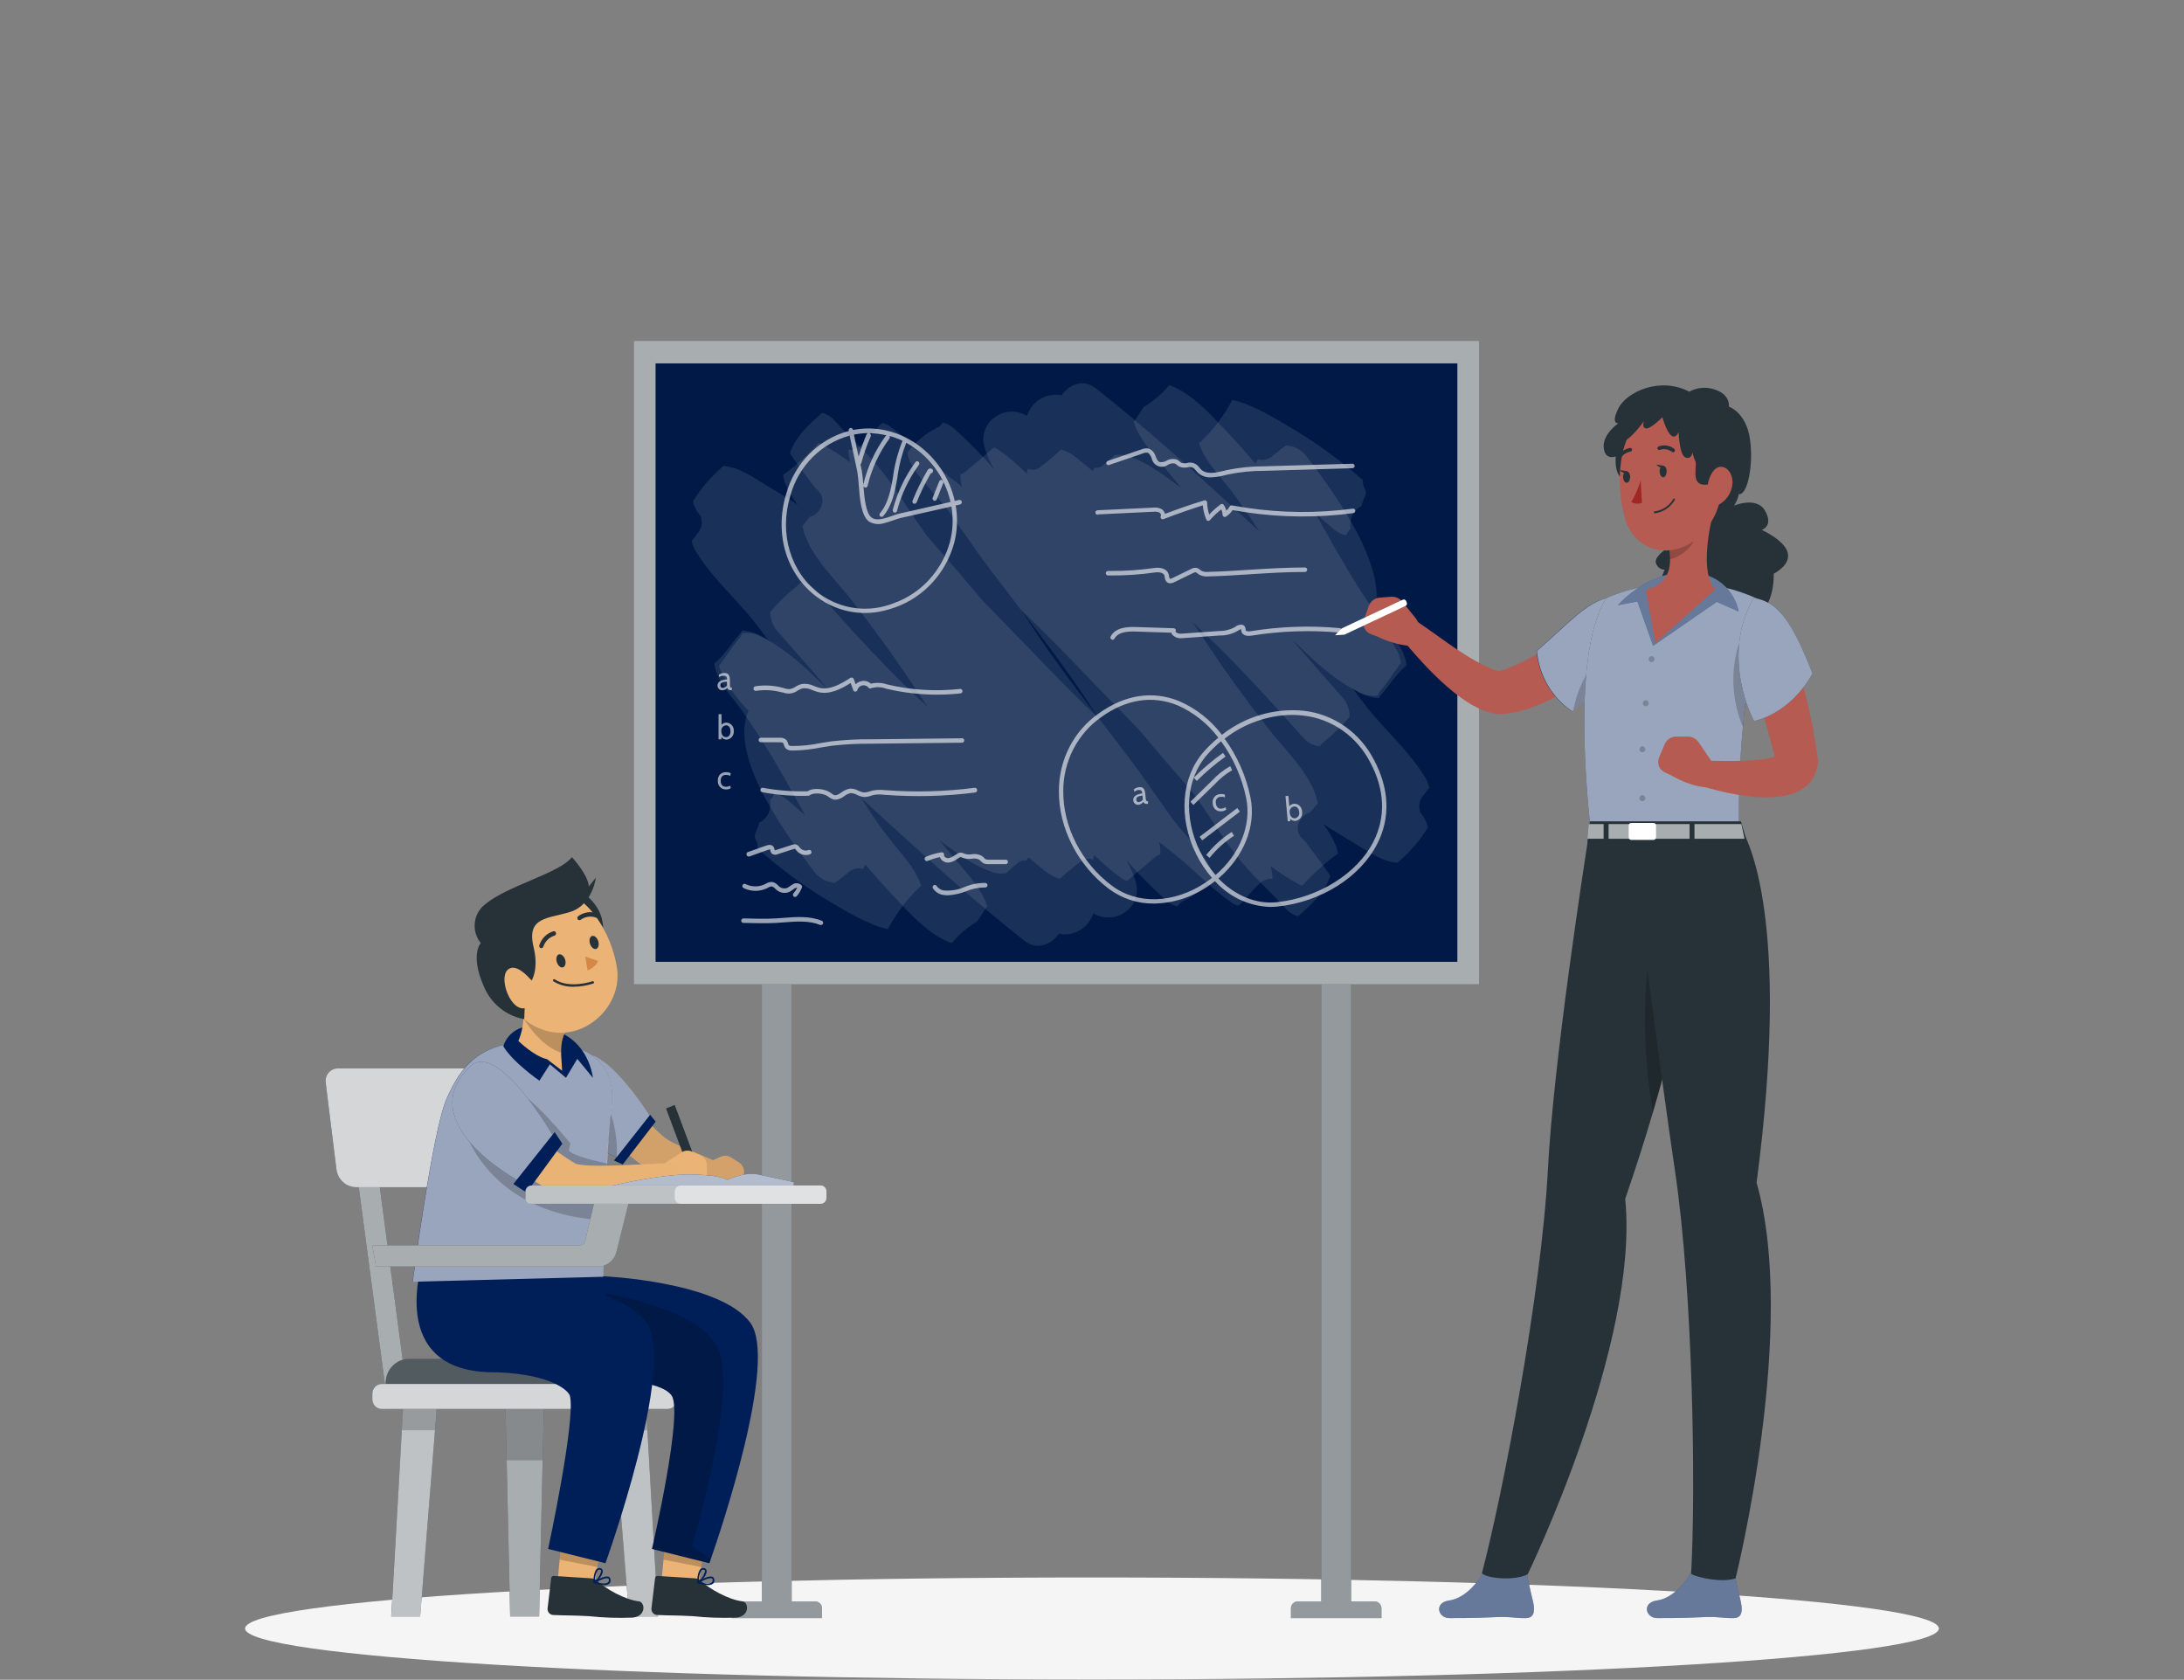 <svg width="8250" height="6345" viewBox="0 0 8250 6345" fill="none" xmlns="http://www.w3.org/2000/svg">
<rect x="0" y="0" width="8250" height="6345" fill="#808080" stroke="none"/>
<path d="M4124.88 6344.12C5891.69 6344.12 7323.97 6257.82 7323.97 6151.36C7323.97 6044.9 5891.69 5958.6 4124.88 5958.6C2358.07 5958.6 925.787 6044.9 925.787 6151.36C925.787 6257.82 2358.07 6344.12 4124.88 6344.12Z" fill="#F5F5F5"/>
<path d="M2788.42 6049.36H2877.85V3557.76H2990.54V6049.36H3079.97C3086.62 6049.36 3093 6052.09 3097.7 6056.94C3102.4 6061.8 3105.04 6068.38 3105.04 6075.25V6112.03H2763.34V6075.25C2763.34 6068.38 2765.98 6061.8 2770.69 6056.94C2775.39 6052.09 2781.77 6049.36 2788.42 6049.36Z" fill="#263238"/>
<path d="M4901.68 6049.36H4991.1V3557.76H5103.8V6049.36H5193.22C5199.87 6049.36 5206.25 6052.09 5210.96 6056.94C5215.66 6061.8 5218.3 6068.38 5218.3 6075.25V6112.03H4876.6V6075.25C4876.6 6068.38 4879.24 6061.8 4883.94 6056.94C4888.65 6052.09 4895.03 6049.36 4901.68 6049.36Z" fill="#263238"/>
<g opacity="0.5">
<path d="M2788.42 6049.36H2877.85V3557.76H2990.54V6049.36H3079.97C3086.62 6049.36 3093 6052.09 3097.7 6056.94C3102.4 6061.8 3105.04 6068.38 3105.04 6075.24V6112.02H2763.34V6075.24C2763.34 6068.38 2765.98 6061.8 2770.69 6056.94C2775.39 6052.09 2781.77 6049.36 2788.42 6049.36Z" fill="white"/>
<path d="M4901.68 6049.36H4991.1V3557.76H5103.8V6049.36H5193.22C5199.87 6049.36 5206.25 6052.09 5210.96 6056.94C5215.66 6061.8 5218.3 6068.38 5218.3 6075.24V6112.02H4876.6V6075.24C4876.6 6068.38 4879.24 6061.8 4883.94 6056.94C4888.65 6052.09 4895.03 6049.36 4901.68 6049.36Z" fill="white"/>
</g>
<path d="M2394.08 3718.16L5587.56 3718.16V1287.52L2394.08 1287.52L2394.08 3718.16Z" fill="#263238"/>
<path opacity="0.6" d="M2394.08 3718.16L5587.56 3718.16V1287.52L2394.08 1287.52L2394.08 3718.16Z" fill="white"/>
<path d="M5505.06 3633.02V1372.66L2476.58 1372.66V3633.02H5505.06Z" fill="#001F58"/>
<path opacity="0.2" d="M5505.06 3633.02V1372.66L2476.58 1372.66V3633.02H5505.06Z" fill="black"/>
<path opacity="0.1" d="M2716.32 2514.93C2741.89 2481.9 2763.17 2445.12 2791.55 2412.76C2796.97 2406.7 2800.92 2399.41 2803.1 2391.48C2825.61 2388.51 2848.47 2392.11 2869.1 2401.86C2948.96 2438.82 3021.72 2501.31 3084.92 2563.12C3098.45 2576.24 3112.3 2588.67 3126.16 2601.1C3063.8 2529.24 3001.43 2457.21 2938.23 2386.03C2928.94 2376.07 2921.66 2364.3 2916.81 2351.41C2911.97 2338.51 2909.66 2324.76 2910.02 2310.93C2939.12 2276.57 2971.33 2245.15 3006.21 2217.11C3012.65 2212.49 3018.24 2206.72 3022.71 2200.08C3047.46 2202.32 3070.35 2214.56 3086.4 2234.13C3221.53 2385.69 3355.34 2534.52 3504.66 2670.4C3492.62 2653.37 3480.57 2636.35 3469.02 2618.13C3390.65 2498.08 3306.67 2382.79 3219.06 2269.72C3157.35 2190.2 3050.76 2092.12 3031.13 1986.54C3035.09 1981.43 3039.21 1976.32 3043.5 1971.21C3048.95 1964.4 3054.56 1957.93 3060 1951.63C3065.55 1950.71 3070.84 1948.56 3075.51 1945.33C3101.74 1928.3 3118.41 1891.52 3097.45 1861.89C3092.91 1855.31 3087.33 1849.56 3080.96 1844.86C3049.11 1803.65 3017.93 1761.76 2988.23 1718.68C2986.65 1716.46 2985.21 1714.13 2983.94 1711.7C3005.22 1648.7 3056.04 1602.89 3105.54 1559.64C3123.51 1564.05 3139.75 1574.03 3152.07 1588.24C3211.63 1655 3279.94 1713.57 3335.05 1784.41C3394.28 1860.19 3443.12 1943.8 3500.04 2021.79L3502.85 2025.54C3570.83 2103.53 3638.97 2181.35 3704.97 2261.04C3762.39 2321.15 3820.46 2380.24 3877.22 2438.48C3966.81 2532.13 4057.73 2625.79 4152.1 2715.87C4128.67 2680.11 4105.25 2644.52 4081.16 2609.1C3974.9 2452.95 3856.93 2305.65 3743.25 2155.29C3687.15 2081.22 3635.83 2003.74 3581.55 1928.47C3538.65 1869.21 3474.47 1815.06 3440.81 1750.02C3433.91 1736.97 3429.43 1722.7 3427.61 1707.95C3431.41 1704.49 3434.89 1700.67 3438 1696.55C3466.2 1662.18 3501.26 1634.53 3540.8 1615.49C3549.59 1611.12 3556.85 1604.04 3561.59 1595.23C3577.49 1599.91 3592.2 1608.17 3604.65 1619.41C3657.99 1667.12 3708.3 1718.31 3755.29 1772.66C3739.87 1746.31 3727.63 1718.12 3718.83 1688.71C3692.1 1594.55 3793.9 1525.24 3872.11 1567.13L3878.87 1571.05C3887.96 1544.03 3906.17 1521.29 3930.16 1506.97C3954.15 1492.65 3982.32 1487.71 4009.55 1493.06C4039.74 1451.51 4092.05 1429.71 4140.06 1467C4335.74 1621.28 4522.19 1792.25 4706.82 1960.83C4723.32 1975.98 4739.82 1991.48 4756.32 2006.97C4724.47 1955.89 4690.32 1906.17 4653.03 1856.61C4610.63 1801.27 4551.56 1743.2 4528.95 1674.24C4531.27 1672.78 4533.43 1671.07 4535.39 1669.13C4583.18 1623.7 4623.42 1570.49 4654.51 1511.62C4654.45 1511.11 4654.45 1510.59 4654.51 1510.08C4737.01 1529.16 4823.14 1584.16 4892.77 1625.54C4983.05 1680.11 5068.42 1742.91 5147.85 1813.19C5147.76 1822.14 5149.27 1831.03 5152.3 1839.41C5154.2 1844.16 5156.41 1848.77 5158.9 1853.21V1868.36C5152.16 1882.24 5146.64 1896.72 5142.4 1911.62C5129.63 1917.87 5118.77 1927.65 5111.06 1939.88C5103.7 1953.62 5100.11 1969.16 5100.66 1984.84C5100.66 1989.09 5101.65 1993.35 5102.31 1997.61C5094.45 2003.79 5088.68 2012.37 5085.81 2022.13C5066.87 2018.5 5049.24 2009.61 5034.83 1996.42C5012.83 1976.78 4990.83 1957.82 4968.83 1939.54C4997.37 1988.58 5024.6 2038.65 5052.32 2086.67C5100.83 2170.79 5151.31 2252.7 5207.25 2332.22C5249.65 2392.84 5306.24 2445.63 5313.34 2512.89C5273.91 2546.95 5246.52 2590.71 5212.36 2630.56C5210.55 2632.77 5209.06 2635.15 5207.58 2637.37C5171.87 2634.37 5137.64 2621.36 5108.58 2599.74C5117.66 2610.8 5126.4 2622.04 5134.81 2633.79C5209.56 2739.37 5315.15 2824.68 5382.31 2934.68C5390.39 2947.16 5396 2961.17 5398.81 2975.89L5375.38 3006.37C5368.72 3014.11 5364.17 3023.52 5362.17 3033.66C5360.17 3043.8 5360.8 3054.3 5363.99 3064.1L5362.34 3065.46L5370.59 3075.68C5381.83 3090.29 5389.82 3107.26 5394.02 3125.4C5362.73 3176.03 5323.73 3221.11 5278.53 3258.91C5217.15 3254.14 5163.03 3212.93 5108.75 3180.75C5071.79 3158.72 5035.05 3136.02 4998.53 3112.63C5017.06 3136.57 5032.58 3162.84 5044.73 3190.79C5049.15 3201.67 5052.09 3213.14 5053.47 3224.85C5050.42 3226.62 5047.5 3228.61 5044.73 3230.81C4999.24 3264.94 4957.08 3303.55 4918.84 3346.09C4913.2 3343.79 4907.7 3341.17 4902.34 3338.26C4866.51 3318.18 4831.96 3295.77 4798.88 3271.17C4804.18 3286.94 4806.91 3303.51 4806.97 3320.21C4798.74 3319.04 4790.36 3319.73 4782.41 3322.23C4774.46 3324.73 4767.14 3328.98 4760.94 3334.68C4731.24 3360.91 4707.31 3394.62 4678.44 3421.36C4668.96 3418.98 4659.97 3414.89 4651.87 3409.27C4574.16 3354.95 4508.33 3283.43 4434.08 3224.17L4377.82 3179.89C4382.76 3195.12 4384.56 3211.25 4383.1 3227.23C4375.67 3229.28 4368.75 3232.94 4362.8 3237.96C4327.16 3267.59 4292.35 3298.07 4257.04 3328.21C4248.03 3324.81 4239.53 3320.1 4231.8 3314.25C4196.8 3288.44 4163.71 3259.98 4132.8 3229.11C4131.89 3235.44 4130.57 3241.69 4128.84 3247.84C4121.96 3244.65 4114.41 3243.33 4106.89 3244.02C4099.38 3244.7 4092.17 3247.37 4085.94 3251.75C4057.14 3272.73 4029.59 3295.47 4003.44 3319.87C3962.36 3308.63 3933.82 3277.64 3900.65 3251.75L3884.15 3238.3C3882.05 3242.58 3879.62 3246.68 3876.89 3250.56C3866.45 3249.03 3855.83 3251.65 3847.19 3257.89C3833.07 3268.69 3819.62 3280.41 3806.93 3292.96L3801.49 3298.24C3787.44 3301.01 3772.97 3300.61 3759.09 3297.05C3682.86 3276.11 3614.71 3221.78 3549.38 3174.28C3562.25 3189.77 3575.12 3205.1 3587.66 3220.93C3635.34 3281.38 3705.3 3347.11 3729.55 3423.57C3726.36 3426.81 3723.54 3430.41 3721.14 3434.3C3712.06 3449.8 3701.83 3465.29 3690.94 3480.62C3654.91 3502.33 3622.54 3529.94 3595.08 3562.35C3589.8 3560.81 3584.62 3558.94 3579.57 3556.73C3502.85 3522.68 3445.59 3458.99 3388.18 3398.71C3347.09 3355.63 3307.66 3311.35 3269.21 3265.89C3266.92 3271.85 3264.04 3277.55 3260.64 3282.92C3251.26 3279.8 3241.27 3279.26 3231.63 3281.35C3221.99 3283.44 3213.05 3288.09 3205.69 3294.84C3189.19 3308.8 3171.21 3321.74 3153.55 3334.85C3137.84 3333.85 3122.52 3329.32 3108.68 3321.59C3094.83 3313.85 3082.78 3303.1 3073.37 3290.07C2987.73 3175.3 2747.5 2861.8 2827.52 2684.71C2787.58 2644.76 2754.15 2598.41 2728.53 2547.46C2723.07 2537.23 2718.96 2526.29 2716.32 2514.93Z" fill="white"/>
<path opacity="0.1" d="M5291.89 2504.04C5266.32 2537.24 5245.03 2574.02 5216.65 2606.21C5211.26 2612.25 5207.26 2619.46 5204.94 2627.32C5182.43 2630.48 5159.51 2626.87 5138.94 2616.93C5059.08 2579.98 4986.32 2517.49 4922.96 2455.84C4909.6 2442.73 4895.74 2430.3 4881.71 2417.7C4944.25 2489.56 5006.45 2561.59 5069.64 2632.77C5078.96 2642.75 5086.27 2654.55 5091.14 2667.47C5096.02 2680.39 5098.35 2694.18 5098.02 2708.04C5068.88 2742.36 5036.67 2773.77 5001.83 2801.86C4995.42 2806.52 4989.84 2812.28 4985.33 2818.89C4960.57 2816.69 4937.67 2804.44 4921.64 2784.83C4786.84 2634.13 4652.86 2486.16 4504.37 2349.93C4516.25 2366.96 4528.46 2383.98 4540.01 2402.21C4618.38 2522.26 4702.36 2637.71 4789.81 2750.61C4851.68 2830.3 4958.27 2928.21 4977.9 3033.79C4973.78 3039.07 4969.82 3044.18 4965.53 3049.29C4961.24 3054.4 4954.31 3062.4 4949.03 3068.7C4943.52 3069.78 4938.26 3071.92 4933.52 3075C4907.29 3092.88 4890.62 3128.81 4911.58 3158.44C4915.98 3165.14 4921.58 3170.92 4928.08 3175.47C4959.92 3216.85 4990.94 3258.74 5020.8 3301.65C5022.45 3304.03 5023.77 3306.42 5025.09 3308.63C5003.64 3371.81 4952.99 3417.61 4903.49 3460.86C4885.51 3456.48 4869.26 3446.49 4856.96 3432.26C4797.23 3365.5 4729.09 3306.76 4673.98 3236.09C4614.75 3160.31 4565.91 3076.7 4508.99 2997.69L4506.18 2994.11C4438.37 2915.95 4370.23 2838.13 4304.23 2758.44C4246.65 2698.5 4188.73 2639.24 4131.97 2581.17C4042.38 2487.52 3951.47 2393.86 3857.09 2303.61C3880.52 2339.37 3903.95 2375.13 3928.04 2410.38C4034.3 2566.53 4152.27 2714 4265.95 2864.19C4322.05 2938.26 4373.36 3015.91 4427.65 3091.18C4470.54 3150.44 4534.73 3204.42 4568.39 3269.63C4575.34 3282.66 4579.82 3296.94 4581.59 3311.69C4577.75 3315.06 4574.27 3318.82 4571.19 3322.93C4542.98 3357.39 4507.85 3385.1 4468.23 3404.16C4459.52 3408.59 4452.32 3415.66 4447.61 3424.42C4431.71 3419.64 4417.01 3411.33 4404.55 3400.07C4351.14 3352.68 4300.77 3301.78 4253.74 3247.67C4269.18 3274.03 4281.48 3302.21 4290.37 3331.62C4317.1 3425.79 4215.3 3495.09 4137.09 3453.37L4130.32 3449.46C4121.23 3476.47 4103.03 3499.21 4079.04 3513.53C4055.05 3527.85 4026.87 3532.79 3999.65 3527.45C3969.45 3568.99 3917.15 3590.79 3869.14 3553.33C3673.45 3399.05 3487.01 3228.26 3302.21 3059.5L3252.72 3013.19C3284.66 3065.07 3319.14 3115.26 3356 3163.55C3398.41 3219.06 3457.47 3276.96 3479.91 3345.92C3477.77 3347.63 3475.62 3348.99 3473.48 3351.03C3425.83 3396.55 3385.66 3449.75 3354.52 3508.54C3354.52 3508.54 3354.52 3509.57 3354.52 3510.08C3272.02 3491 3185.89 3436 3116.1 3394.62C3026.39 3339.6 2941.63 3276.4 2862.83 3205.78C2862.93 3196.88 2861.42 3188.05 2858.38 3179.72C2856.44 3175 2854.24 3170.39 2851.78 3165.93C2851.78 3160.82 2851.78 3155.71 2851.78 3150.61C2858.64 3136.78 2864.17 3122.3 2868.28 3107.35C2881.09 3101.16 2891.96 3091.36 2899.63 3079.09C2906.99 3065.36 2910.59 3049.81 2910.02 3034.13C2910.02 3029.87 2909.03 3025.79 2908.37 3021.53C2916.22 3015.26 2921.98 3006.64 2924.87 2996.84C2943.84 3000.54 2961.5 3009.42 2976.02 3022.55C2997.8 3042.13 3019.91 3061.04 3042.02 3079.6C3013.64 3030.38 2986.25 2980.32 2959.52 2932.47C2911.01 2847.33 2860.52 2766.44 2804.42 2686.92C2762.18 2626.13 2705.43 2573.34 2698.5 2506.25C2737.93 2472.19 2764.49 2428.43 2799.47 2388.41C2801.25 2386.28 2802.85 2384.01 2804.26 2381.6C2839.93 2384.76 2874.12 2397.75 2903.26 2419.23C2894.18 2408.17 2885.27 2396.93 2877.02 2385.18C2802.28 2279.43 2696.68 2194.29 2629.53 2084.28C2621.5 2071.78 2615.9 2057.78 2613.03 2043.07L2636.46 2012.42C2643.07 2004.7 2647.6 1995.31 2649.6 1985.21C2651.59 1975.11 2650.99 1964.65 2647.84 1954.87C2648.32 1954.32 2648.87 1953.86 2649.49 1953.51L2641.24 1943.29C2630.02 1928.59 2621.97 1911.57 2617.65 1893.39C2648.95 1842.83 2687.95 1797.81 2733.15 1760.06C2794.52 1764.66 2848.64 1805.87 2902.93 1838.05C2939.88 1860.02 2976.68 1882.5 3013.14 1906.17C2994.58 1882.19 2979.05 1855.87 2966.94 1827.84C2962.49 1816.97 2959.54 1805.5 2958.2 1793.78C2961.19 1791.93 2964.05 1789.88 2966.78 1787.65C3012.35 1753.63 3054.57 1715.07 3092.84 1672.54C3098.52 1674.7 3104.04 1677.32 3109.33 1680.37C3145.12 1700.45 3179.67 1722.8 3212.79 1747.29C3207.4 1731.54 3204.66 1714.95 3204.7 1698.25C3212.92 1699.43 3221.29 1698.76 3229.23 1696.29C3237.18 1693.82 3244.51 1689.61 3250.74 1683.94C3280.43 1657.72 3304.36 1623.83 3333.23 1597.1C3342.68 1599.56 3351.66 1603.65 3359.8 1609.19C3437.51 1663.51 3503.34 1735.03 3577.59 1794.46C3596.18 1809.33 3614.93 1824.03 3633.85 1838.56C3628.83 1823.41 3627.03 1807.33 3628.57 1791.39C3635.98 1789.21 3642.89 1785.5 3648.87 1780.5C3684.51 1750.87 3719.32 1720.39 3754.47 1690.25C3763.48 1693.75 3772.02 1698.44 3779.87 1704.21C3814.83 1730.07 3847.92 1758.53 3878.87 1789.35C3879.68 1782.95 3881.01 1776.63 3882.83 1770.45C3889.68 1773.71 3897.24 1775.08 3904.76 1774.43C3912.28 1773.77 3919.51 1771.11 3925.73 1766.7C3954.59 1745.45 3982.14 1722.36 4008.23 1697.57C4049.48 1708.98 4078.02 1739.8 4111.19 1765.68L4127.68 1779.13C4129.75 1774.83 4132.18 1770.73 4134.94 1766.87C4145.38 1768.39 4156 1765.78 4164.64 1759.55C4178.81 1748.74 4192.26 1736.96 4204.9 1724.3L4210.35 1719.19C4224.39 1716.37 4238.85 1716.72 4252.75 1720.22C4328.81 1741.33 4396.96 1795.48 4462.29 1843.16C4449.59 1827.66 4436.72 1812.17 4424.18 1796.5C4376.5 1735.88 4306.54 1670.32 4282.29 1593.69C4285.46 1590.45 4288.29 1586.85 4290.7 1582.97C4299.77 1567.64 4310 1551.97 4320.73 1536.82C4356.8 1515.1 4389.23 1487.5 4416.76 1455.08C4422 1456.55 4427.13 1458.43 4432.1 1460.7C4508.82 1494.76 4566.24 1558.44 4623.66 1618.73C4664.58 1661.86 4704.18 1706.14 4742.46 1751.55C4744.81 1745.58 4747.74 1739.88 4751.2 1734.52C4760.57 1737.64 4770.57 1738.18 4780.21 1736.09C4789.84 1734 4798.78 1729.35 4806.14 1722.6C4822.64 1708.64 4840.46 1695.52 4858.28 1682.41C4874 1683.42 4889.31 1687.95 4903.16 1695.68C4917.01 1703.41 4929.06 1714.17 4938.47 1727.2C5024.1 1842.14 5264.34 2155.63 5184.31 2332.73C5224.28 2372.65 5257.72 2419.01 5283.31 2469.98C5287.6 2480.89 5290.49 2492.34 5291.89 2504.04Z" fill="white"/>
<g opacity="0.6">
<path d="M4888.31 3036.01C4884.81 3036.23 4881.39 3037.23 4878.28 3038.93C4875.18 3040.63 4872.47 3043 4870.33 3045.88L4866.86 3006.04L4855.81 3007.06L4864.39 3102.42L4874.12 3101.39V3093.39C4876.64 3095.98 4879.67 3097.99 4882.99 3099.28C4886.32 3100.57 4889.88 3101.12 4893.43 3100.88C4897.4 3100.35 4901.23 3098.99 4904.67 3096.88C4908.11 3094.76 4911.1 3091.95 4913.45 3088.6C4915.8 3085.25 4917.46 3081.44 4918.33 3077.4C4919.2 3073.36 4919.26 3069.19 4918.51 3065.12C4918.4 3061.16 4917.53 3057.25 4915.95 3053.64C4914.37 3050.02 4912.11 3046.76 4909.31 3044.05C4906.5 3041.34 4903.19 3039.24 4899.59 3037.86C4895.99 3036.48 4892.15 3035.85 4888.31 3036.01ZM4891.94 3090.84C4883.03 3091.69 4873.46 3085.9 4871.98 3070.23C4871.38 3067.53 4871.34 3064.73 4871.87 3062.02C4872.4 3059.31 4873.48 3056.74 4875.04 3054.48C4876.59 3052.23 4878.6 3050.35 4880.92 3048.95C4883.23 3047.56 4885.81 3046.68 4888.48 3046.39C4899.04 3045.37 4906.46 3054.23 4907.62 3066.83C4908.22 3069.47 4908.28 3072.22 4907.8 3074.89C4907.33 3077.56 4906.32 3080.11 4904.85 3082.36C4903.38 3084.61 4901.48 3086.53 4899.25 3087.99C4897.03 3089.45 4894.54 3090.42 4891.94 3090.84Z" fill="white"/>
<path d="M2744.2 2729.49C2740.72 2729.37 2737.25 2730.02 2734.03 2731.4C2730.82 2732.78 2727.92 2734.86 2725.56 2737.5V2697.65H2714.34V2792.67H2724.24L2725.56 2784.67C2727.87 2787.45 2730.73 2789.71 2733.94 2791.29C2737.15 2792.88 2740.64 2793.75 2744.2 2793.86C2751.96 2793.42 2759.24 2789.82 2764.44 2783.85C2769.63 2777.88 2772.32 2770.03 2771.92 2762.02C2772.26 2757.99 2771.8 2753.92 2770.57 2750.08C2769.35 2746.23 2767.38 2742.68 2764.79 2739.64C2762.2 2736.6 2759.04 2734.14 2755.5 2732.39C2751.96 2730.65 2748.12 2729.66 2744.2 2729.49ZM2742.88 2784.33C2733.97 2784.33 2724.9 2777.68 2724.9 2762.02C2724.55 2759.32 2724.75 2756.57 2725.48 2753.95C2726.22 2751.33 2727.47 2748.9 2729.16 2746.8C2730.85 2744.71 2732.94 2743 2735.3 2741.78C2737.66 2740.55 2740.24 2739.85 2742.88 2739.71C2753.6 2739.71 2759.38 2749.25 2759.38 2762.02C2759.38 2774.79 2753.6 2784.33 2742.88 2784.33Z" fill="white"/>
<path d="M4614.59 3054.39C4601.22 3055.76 4594.13 3047.41 4592.81 3033.79C4592.11 3030.97 4592.04 3028.02 4592.6 3025.17C4593.17 3022.32 4594.35 3019.63 4596.07 3017.32C4597.78 3015.01 4599.99 3013.13 4602.51 3011.82C4605.03 3010.52 4607.81 3009.82 4610.63 3009.78C4616.23 3009.19 4621.89 3010 4627.13 3012.16V3001.61C4621.04 2999.4 4614.53 2998.76 4608.15 2999.73C4604.03 2999.93 4599.99 3001.04 4596.31 3002.98C4592.64 3004.92 4589.41 3007.66 4586.84 3011C4584.28 3014.34 4582.44 3018.21 4581.44 3022.35C4580.45 3026.48 4580.33 3030.79 4581.09 3034.98C4581.12 3039.24 4582.04 3043.45 4583.77 3047.32C4585.5 3051.19 4588.01 3054.63 4591.13 3057.42C4594.26 3060.21 4597.92 3062.28 4601.88 3063.49C4605.84 3064.7 4610 3065.02 4614.09 3064.44C4620.58 3064.33 4626.87 3062.13 4632.08 3058.14L4629.77 3049.12C4625.16 3052.05 4619.97 3053.86 4614.59 3054.39Z" fill="white"/>
<path d="M2742.22 2927.02C2747.93 2926.93 2753.58 2928.21 2758.72 2930.77L2760.37 2920.55C2754.54 2917.76 2748.14 2916.47 2741.73 2916.81C2737.61 2916.56 2733.49 2917.25 2729.65 2918.81C2725.81 2920.36 2722.34 2922.76 2719.49 2925.84C2716.63 2928.92 2714.46 2932.59 2713.11 2936.62C2711.77 2940.64 2711.29 2944.92 2711.7 2949.16C2711.34 2953.42 2711.87 2957.7 2713.24 2961.73C2714.61 2965.76 2716.8 2969.44 2719.65 2972.53C2722.51 2975.62 2725.97 2978.05 2729.8 2979.66C2733.64 2981.27 2737.76 2982.02 2741.89 2981.86C2748.34 2982.38 2754.77 2980.7 2760.21 2977.09L2758.72 2967.89C2753.63 2970.61 2747.95 2971.96 2742.22 2971.81C2728.86 2971.81 2722.42 2962.78 2722.42 2949.16C2722.42 2935.54 2728.86 2927.02 2742.22 2927.02Z" fill="white"/>
<path d="M4327.66 3014.04L4326.5 3001.27C4324.52 2978.79 4317.92 2971.98 4302.58 2973.51C4295.29 2974.18 4288.38 2977.16 4282.78 2982.02L4285.26 2991.05C4289.5 2987.04 4294.88 2984.54 4300.6 2983.9C4309.01 2983.9 4313.96 2985.26 4314.95 2997.01C4299.61 2998.71 4279.32 3005.18 4280.97 3022.72C4281.07 3025.27 4281.7 3027.77 4282.81 3030.05C4283.92 3032.32 4285.49 3034.33 4287.41 3035.94C4289.32 3037.55 4291.55 3038.72 4293.94 3039.38C4296.33 3040.04 4298.82 3040.16 4301.26 3039.75C4304.77 3039.35 4308.14 3038.16 4311.16 3036.28C4314.18 3034.4 4316.77 3031.87 4318.75 3028.85C4321.88 3034.3 4324.36 3037.37 4335.25 3036.35H4336.24L4337.06 3026.98H4335.91C4329.47 3026.81 4328.48 3022.72 4327.66 3014.04ZM4302.42 3029.7C4301.17 3029.99 4299.88 3029.98 4298.64 3029.67C4297.39 3029.36 4296.24 3028.77 4295.25 3027.93C4294.27 3027.1 4293.48 3026.04 4292.95 3024.84C4292.42 3023.64 4292.16 3022.34 4292.19 3021.02C4291.36 3011.82 4298.13 3007.23 4315.78 3005.01L4317.1 3019.83C4315.52 3022.49 4313.38 3024.74 4310.84 3026.42C4308.3 3028.1 4305.41 3029.17 4302.42 3029.53V3029.7Z" fill="white"/>
<path d="M2728.53 2607.4C2732.1 2607.39 2735.63 2606.56 2738.85 2604.97C2742.08 2603.38 2744.92 2601.07 2747.17 2598.2C2749.65 2603.99 2751.96 2607.4 2762.68 2607.4H2763.51L2765.32 2598.2H2764.16C2757.73 2598.2 2757.24 2593.95 2757.24 2584.92V2572.32C2757.24 2549.67 2751.13 2542.18 2735.79 2542.18C2728.45 2542.08 2721.28 2544.41 2715.33 2548.82L2716.98 2558.02C2721.7 2554.27 2727.52 2552.29 2733.48 2552.4C2741.89 2552.4 2746.68 2554.95 2746.68 2566.87C2731.17 2566.87 2710.38 2571.64 2710.38 2589.18C2710.33 2591.63 2710.77 2594.06 2711.67 2596.33C2712.57 2598.6 2713.92 2600.65 2715.62 2602.35C2717.32 2604.06 2719.34 2605.39 2721.56 2606.26C2723.78 2607.13 2726.15 2607.52 2728.53 2607.4ZM2746.18 2574.87V2589.69C2744.4 2592.24 2742.08 2594.34 2739.39 2595.82C2736.7 2597.29 2733.72 2598.11 2730.67 2598.2C2729.4 2598.37 2728.1 2598.23 2726.89 2597.8C2725.68 2597.37 2724.57 2596.66 2723.66 2595.73C2722.76 2594.79 2722.07 2593.65 2721.65 2592.4C2721.24 2591.15 2721.1 2589.81 2721.27 2588.5C2721.27 2579.3 2728.53 2575.38 2746.18 2574.87Z" fill="white"/>
<path d="M3336.86 2307.36C3352.24 2303.84 3367.4 2299.35 3382.24 2293.9C3435.54 2274.83 3483.58 2242.73 3522.28 2200.37C3560.97 2158 3589.18 2106.61 3604.49 2050.57C3616.4 2004.45 3618.31 1956.2 3610.09 1909.23L3626.59 1905.49C3627.68 1905.24 3628.7 1904.78 3629.61 1904.12C3630.52 1903.47 3631.3 1902.63 3631.9 1901.67C3632.49 1900.7 3632.9 1899.63 3633.1 1898.5C3633.29 1897.37 3633.27 1896.22 3633.03 1895.1C3632.79 1893.98 3632.34 1892.92 3631.71 1891.98C3631.07 1891.04 3630.26 1890.24 3629.33 1889.63C3628.39 1889.01 3627.35 1888.59 3626.26 1888.39C3625.17 1888.19 3624.05 1888.21 3622.96 1888.46L3606.46 1892.2C3571.16 1732.99 3429.59 1615.66 3275.15 1618.56C3257.32 1618.87 3239.55 1620.75 3222.03 1624.18V1623.15C3221.81 1622.06 3221.39 1621.03 3220.78 1620.11C3220.17 1619.19 3219.39 1618.4 3218.48 1617.8C3217.57 1617.2 3216.56 1616.79 3215.5 1616.6C3214.43 1616.4 3213.34 1616.43 3212.29 1616.68C3211.23 1616.92 3210.22 1617.38 3209.33 1618.03C3208.44 1618.67 3207.68 1619.49 3207.09 1620.44C3206.51 1621.39 3206.12 1622.45 3205.93 1623.56C3205.75 1624.67 3205.78 1625.8 3206.02 1626.9V1627.92C3149.9 1642.96 3098.57 1672.87 3057.1 1714.68C3015.63 1756.5 2985.46 1808.77 2969.58 1866.32C2924.37 2017.53 2970.57 2170.45 3087.56 2256.1C3123.24 2282.34 3163.91 2300.48 3206.88 2309.31C3249.86 2318.15 3294.16 2317.48 3336.86 2307.36ZM3590.63 1896.12L3398.9 1939.71C3389.45 1942.06 3380.14 1944.96 3371.02 1948.4C3343.13 1958.1 3311.62 1969.17 3292.64 1955.21C3270.7 1939.03 3265.09 1881.31 3261.62 1836.01C3262.04 1837.38 3262.79 1838.62 3263.8 1839.6C3264.81 1840.59 3266.05 1841.28 3267.4 1841.63C3268.59 1841.97 3269.84 1841.97 3271.03 1841.63C3272.54 1841.29 3273.93 1840.52 3275.04 1839.41C3276.15 1838.29 3276.93 1836.88 3277.3 1835.33C3292.72 1770.56 3320.8 1709.71 3359.8 1656.53C3360.84 1655.11 3361.41 1653.37 3361.41 1651.59C3361.41 1649.81 3360.84 1648.07 3359.8 1646.65C3376.77 1651.26 3393.33 1657.36 3409.3 1664.87C3392.42 1706.77 3380.57 1750.63 3373.99 1795.48V1798.38C3365.08 1849.46 3355.84 1900.55 3324.49 1938.18C3322.97 1939.8 3322.11 1941.97 3322.11 1944.23C3322.11 1946.48 3322.97 1948.65 3324.49 1950.27C3325.46 1951.18 3326.62 1951.82 3327.89 1952.15C3329.16 1952.47 3330.48 1952.47 3331.75 1952.14C3333.45 1951.78 3335 1950.89 3336.2 1949.59C3371.35 1909.06 3380.92 1854.4 3390.32 1801.44V1798.38C3396.46 1755.23 3407.53 1712.99 3423.32 1672.54C3465.08 1695.28 3501.63 1727.01 3530.49 1765.58C3559.36 1804.15 3579.86 1848.67 3590.63 1896.12ZM3284.23 1636.27C3305.78 1636.61 3327.24 1639.29 3348.25 1644.27C3347.28 1644.82 3346.44 1645.57 3345.77 1646.48C3305.44 1701.51 3276.52 1764.52 3260.8 1831.58C3260.8 1830.56 3260.8 1829.37 3260.8 1828.35C3259.95 1811.22 3258.08 1794.15 3255.19 1777.26L3250.41 1753.93C3251.7 1752.87 3252.67 1751.45 3253.21 1749.85C3262.9 1714.97 3274.92 1680.83 3289.18 1647.67C3289.63 1646.59 3289.85 1645.43 3289.84 1644.26C3289.83 1643.08 3289.59 1641.92 3289.12 1640.85C3288.66 1639.78 3287.98 1638.82 3287.14 1638.03C3286.3 1637.24 3285.31 1636.64 3284.23 1636.27ZM3275.65 1636.27H3278.45C3277.34 1636.63 3276.32 1637.23 3275.44 1638.02C3274.56 1638.81 3273.84 1639.78 3273.34 1640.86C3261.92 1668.23 3251.89 1696.19 3243.31 1724.64L3225.66 1641.71C3242.14 1638.41 3258.86 1636.47 3275.65 1635.93V1636.27ZM2985.26 1873.13C3000.16 1818.27 3028.71 1768.39 3068.08 1728.45C3107.44 1688.51 3156.25 1659.9 3209.65 1645.46L3238.53 1781.69C3241.1 1797.82 3242.86 1814.07 3243.81 1830.39C3247.77 1882.84 3252.88 1948.06 3282.25 1969.68C3290.73 1974.77 3300.13 1977.98 3309.87 1979.12C3319.61 1980.27 3329.48 1979.31 3338.84 1976.32C3351.38 1973.43 3363.92 1969 3375.47 1965.09C3384.02 1961.84 3392.72 1959.05 3401.54 1956.74L3593.93 1913.32C3601.62 1957.64 3599.76 2003.16 3588.48 2046.65C3573.91 2100.04 3547.03 2148.99 3510.14 2189.32C3473.24 2229.65 3427.43 2260.16 3376.63 2278.24C3330.9 2296.62 3281.5 2303.12 3232.76 2297.19C3184.03 2291.25 3137.45 2273.05 3097.13 2244.18C2986.41 2162.62 2942.19 2016.51 2985.26 1873.13Z" fill="white"/>
<path d="M4189.39 1756.49L4316.77 1712.89C4322.5 1710.2 4328.85 1709.26 4335.08 1710.17C4342.01 1712.38 4345.81 1720.9 4350.26 1730.77C4351.59 1737.45 4354.52 1743.67 4358.79 1748.87C4363.05 1754.08 4368.51 1758.09 4374.67 1760.55C4380.83 1763.01 4387.49 1763.83 4394.03 1762.94C4400.58 1762.05 4406.8 1759.48 4412.14 1755.46C4420.16 1750.66 4429.62 1749.08 4438.7 1751.04C4441.06 1752.38 4443.27 1753.97 4445.3 1755.81C4448.07 1758.36 4451.12 1760.59 4454.37 1762.45C4464.05 1766.5 4474.67 1767.5 4484.9 1765.34C4491.83 1763.69 4499.07 1763.99 4505.85 1766.19C4510.45 1768.95 4514.43 1772.66 4517.57 1777.09C4519.7 1779.86 4522.02 1782.48 4524.5 1784.92C4531.17 1791.18 4538.99 1796.02 4547.48 1799.14C4555.98 1802.27 4564.99 1803.63 4574 1803.14C4593.53 1802.31 4612.91 1799.17 4631.74 1793.78L4639 1792.08C4684.15 1782.77 4730.08 1778.21 4776.12 1778.45L5108.91 1768.58C5111.1 1768.58 5113.2 1767.68 5114.74 1766.08C5116.29 1764.49 5117.16 1762.32 5117.16 1760.06C5117.16 1757.8 5116.29 1755.64 5114.74 1754.04C5113.2 1752.45 5111.1 1751.55 5108.91 1751.55L4776.12 1761.42C4728.98 1761.25 4681.94 1765.93 4635.7 1775.39L4628.44 1777.26C4595.45 1785.26 4558.16 1794.29 4536.21 1772.66C4534.16 1770.57 4532.23 1768.36 4530.44 1766.02C4525.34 1758.42 4518.05 1752.69 4509.61 1749.63C4501.16 1746.57 4491.99 1746.35 4483.41 1748.99C4476.42 1750.69 4469.11 1750.33 4462.29 1747.97C4460.09 1746.61 4458 1745.07 4456.02 1743.37C4452.94 1740.6 4449.57 1738.2 4445.96 1736.22C4439.44 1734.04 4432.56 1733.27 4425.75 1733.98C4418.93 1734.68 4412.33 1736.84 4406.36 1740.31C4398.45 1745.26 4389.01 1746.9 4379.96 1744.91C4373.36 1742.01 4369.57 1733.33 4365.44 1724.3C4363.6 1717.76 4360.38 1711.71 4356.02 1706.59C4351.65 1701.47 4346.25 1697.4 4340.2 1694.67C4330.75 1692.54 4320.89 1693.49 4311.98 1697.4L4184.61 1740.99C4182.54 1741.76 4180.84 1743.33 4179.86 1745.35C4178.88 1747.38 4178.69 1749.72 4179.33 1751.89C4180.16 1753.8 4181.65 1755.32 4183.51 1756.17C4185.37 1757.02 4187.46 1757.13 4189.39 1756.49Z" fill="white"/>
<path d="M4146.99 1943.12L4356.53 1933.07C4364.29 1931.93 4372.2 1932.93 4379.47 1935.97C4380.89 1936.8 4382.14 1937.92 4383.14 1939.27C4384.13 1940.61 4384.85 1942.16 4385.24 1943.8C4385.54 1944.47 4385.69 1945.19 4385.69 1945.93C4385.69 1946.66 4385.54 1947.39 4385.24 1948.06C4384.25 1949.55 4383.74 1951.34 4383.8 1953.15C4383.86 1954.96 4384.48 1956.71 4385.56 1958.13C4386.65 1959.56 4388.15 1960.59 4389.84 1961.07C4391.53 1961.56 4393.33 1961.47 4394.98 1960.83C4444.47 1941.93 4493.97 1924.56 4543.47 1908.89C4545.11 1927.32 4549.57 1945.37 4556.67 1962.36C4557.22 1963.68 4558.09 1964.84 4559.18 1965.73C4560.28 1966.62 4561.57 1967.22 4562.94 1967.47H4564.26C4565.44 1967.46 4566.61 1967.2 4567.69 1966.7C4568.77 1966.2 4569.73 1965.48 4570.53 1964.57C4583.43 1949.68 4597.75 1936.16 4613.26 1924.22C4616.2 1930.51 4617.88 1937.34 4618.21 1944.31C4618.22 1945.82 4618.62 1947.29 4619.38 1948.58C4620.14 1949.87 4621.21 1950.93 4622.5 1951.63C4623.74 1952.35 4625.13 1952.72 4626.55 1952.72C4627.96 1952.72 4629.35 1952.35 4630.59 1951.63C4640.77 1945.37 4649.5 1936.89 4656.16 1926.77C4672.66 1929.67 4690.15 1932.56 4707.15 1935.11C4841.46 1955.12 4977.79 1956.15 5112.37 1938.18C5114.54 1937.88 5116.5 1936.71 5117.83 1934.92C5119.16 1933.14 5119.75 1930.88 5119.47 1928.64C5119.37 1927.52 5119.05 1926.43 5118.52 1925.44C5117.99 1924.45 5117.27 1923.58 5116.4 1922.89C5115.54 1922.2 5114.54 1921.71 5113.48 1921.44C5112.41 1921.17 5111.31 1921.13 5110.23 1921.32C4977.18 1939.04 4842.41 1938 4709.62 1918.26C4690.81 1915.36 4672.17 1912.3 4653.52 1909.06C4651.88 1908.74 4650.18 1908.96 4648.67 1909.7C4647.16 1910.43 4645.91 1911.64 4645.11 1913.15C4641.66 1919.05 4637.38 1924.39 4632.4 1928.98C4630.44 1921.1 4627.08 1913.65 4622.5 1907.02C4621.91 1906.1 4621.13 1905.32 4620.22 1904.73C4619.31 1904.14 4618.29 1903.76 4617.22 1903.61C4615.04 1903.28 4612.82 1903.76 4610.95 1904.97C4595.39 1916.41 4580.91 1929.36 4567.73 1943.63C4562.96 1928.89 4560.3 1913.52 4559.81 1897.99C4559.8 1896.68 4559.48 1895.38 4558.88 1894.22C4558.27 1893.07 4557.4 1892.08 4556.34 1891.35C4555.34 1890.58 4554.17 1890.06 4552.95 1889.83C4551.72 1889.59 4550.45 1889.65 4549.25 1889.99C4499.75 1905.14 4450.25 1922.17 4400.75 1941.07C4399.81 1937.18 4398.11 1933.53 4395.76 1930.34C4393.4 1927.14 4390.44 1924.48 4387.06 1922.51C4377.1 1917.8 4366.07 1916.09 4355.21 1917.58L4145.67 1927.45C4143.48 1927.56 4141.43 1928.57 4139.96 1930.25C4138.49 1931.92 4137.72 1934.13 4137.83 1936.39C4137.94 1938.65 4138.91 1940.77 4140.54 1942.29C4142.16 1943.8 4144.3 1944.59 4146.49 1944.48L4146.99 1943.12Z" fill="white"/>
<path d="M4360.99 2162.62C4376.66 2159.89 4395.14 2162.62 4398.77 2174.19C4398.77 2176.07 4398.77 2178.28 4399.93 2180.33C4400.01 2184.12 4400.9 2187.86 4402.52 2191.27C4404.15 2194.68 4406.47 2197.69 4409.33 2200.08C4412.51 2202.25 4416.25 2203.38 4420.06 2203.31C4425.82 2203.07 4431.46 2201.5 4436.56 2198.72L4506.51 2164.66C4509.48 2162.86 4512.81 2161.81 4516.25 2161.59C4519.15 2162.55 4521.81 2164.18 4524 2166.36C4525.98 2167.89 4527.96 2169.43 4530.11 2170.79C4540.84 2176.26 4552.85 2178.5 4564.76 2177.26C4618.05 2175.9 4671.18 2172.49 4722.66 2169.09C4789.97 2164.83 4859.6 2160.23 4929.56 2160.57C4931.73 2160.53 4933.81 2159.62 4935.35 2158.03C4936.89 2156.44 4937.77 2154.3 4937.81 2152.06C4937.81 2149.8 4936.94 2147.63 4935.39 2146.04C4933.85 2144.44 4931.75 2143.54 4929.56 2143.54C4858.94 2143.54 4788.98 2147.8 4721.34 2152.06C4670.19 2155.46 4617.22 2158.87 4564.26 2160.23C4555.48 2161.36 4546.57 2159.95 4538.52 2156.14C4536.88 2155.22 4535.34 2154.14 4533.9 2152.91C4529.54 2148.7 4524.1 2145.86 4518.23 2144.74C4511.6 2144.26 4504.99 2145.86 4499.25 2149.33L4429.13 2183.39C4422.04 2186.97 4419.56 2186.46 4418.74 2185.94C4417.91 2185.43 4416.92 2181.18 4416.26 2177.6C4415.97 2174.72 4415.41 2171.87 4414.61 2169.09C4407.52 2145.93 4379.96 2142.01 4358.35 2145.76C4304.82 2153.34 4250.84 2156.98 4196.82 2156.66H4185.27C4183.08 2156.66 4180.98 2157.55 4179.43 2159.15C4177.89 2160.75 4177.02 2162.91 4177.02 2165.17C4177.02 2167.43 4177.89 2169.59 4179.43 2171.19C4180.98 2172.79 4183.08 2173.68 4185.27 2173.68H4196.82C4251.73 2174.03 4306.59 2170.33 4360.99 2162.62Z" fill="white"/>
<path d="M4727.44 2401.01C4837.08 2383.38 4948.38 2379.49 5058.92 2389.43C5060 2389.58 5061.09 2389.49 5062.14 2389.17C5063.18 2388.86 5064.15 2388.32 5064.99 2387.61C5065.82 2386.89 5066.51 2386 5067 2384.99C5067.48 2383.99 5067.77 2382.89 5067.83 2381.77C5068.01 2379.54 5067.33 2377.32 5065.94 2375.6C5064.55 2373.88 5062.56 2372.79 5060.4 2372.58C4948.55 2362.37 4835.91 2366.26 4724.97 2384.16C4716.39 2385.52 4706.49 2385.01 4705.33 2380.58C4705.16 2379.62 4705.16 2378.64 4705.33 2377.68C4705.18 2374.38 4704.39 2371.14 4703.02 2368.15C4701.96 2366.11 4700.5 2364.32 4698.74 2362.89C4696.98 2361.46 4694.96 2360.41 4692.79 2359.81C4687.8 2359.2 4682.75 2359.67 4677.95 2361.2C4673.14 2362.72 4668.7 2365.26 4664.91 2368.66C4646.65 2378.71 4626.21 2383.81 4605.51 2383.47L4462.29 2393.69C4458.47 2394.1 4454.61 2393.72 4450.93 2392.58C4447.25 2391.44 4443.82 2389.56 4440.84 2387.05C4440.84 2387.05 4440.84 2387.05 4440.84 2385.18C4441.45 2383.94 4441.77 2382.57 4441.77 2381.18C4441.77 2379.79 4441.45 2378.41 4440.84 2377.17C4440.09 2376.01 4439.09 2375.03 4437.92 2374.32C4436.75 2373.61 4435.43 2373.19 4434.08 2373.09L4291.52 2368.49C4256.55 2367.3 4213.98 2370.36 4195.66 2403.74C4195.11 2404.71 4194.75 2405.78 4194.61 2406.89C4194.47 2408 4194.55 2409.14 4194.84 2410.22C4195.14 2411.3 4195.64 2412.31 4196.32 2413.18C4197 2414.06 4197.84 2414.79 4198.8 2415.32C4199.98 2416.1 4201.35 2416.52 4202.76 2416.51C4204.24 2416.53 4205.71 2416.13 4206.99 2415.35C4208.27 2414.57 4209.32 2413.44 4210.02 2412.08C4224.04 2386.71 4260.67 2384.5 4291.03 2385.52L4424.84 2389.95C4425.25 2392.36 4426.21 2394.64 4427.65 2396.59C4432.2 2401.66 4437.83 2405.58 4444.1 2408.03C4450.37 2410.49 4457.11 2411.41 4463.78 2410.72L4607 2400.5C4630.54 2400.95 4653.79 2395.09 4674.48 2383.47C4683.39 2377.17 4688.17 2376.49 4688.67 2376.83C4688.9 2377.84 4688.9 2378.89 4688.67 2379.9C4688.76 2381.92 4689.09 2383.92 4689.66 2385.86C4693.12 2398.46 4706.98 2404.08 4727.44 2401.01Z" fill="white"/>
<path d="M2855.74 2609.61C2888.45 2604.62 2921.8 2606.59 2953.75 2615.4H2956.88C2966.06 2619.22 2976.02 2620.6 2985.85 2619.41C2995.69 2618.22 3005.07 2614.5 3013.14 2608.59C3019.16 2604.67 3025.72 2601.74 3032.61 2599.91C3045.4 2598.79 3058.25 2601.32 3069.74 2607.23C3076.17 2609.61 3082.94 2612.17 3089.87 2614.04C3132.76 2624.94 3174.18 2604.16 3213.28 2579.98L3223.18 2607.06C3223.83 2608.82 3225.02 2610.31 3226.57 2611.29C3228.12 2612.28 3229.95 2612.7 3231.76 2612.51C3233.57 2612.3 3235.25 2611.49 3236.57 2610.2C3237.88 2608.91 3238.74 2607.21 3239.02 2605.36C3240.42 2601.24 3242.82 2597.56 3246 2594.69C3249.19 2591.82 3253.03 2589.85 3257.17 2588.98C3261.32 2588.1 3265.61 2588.35 3269.62 2589.7C3273.64 2591.05 3277.26 2593.45 3280.11 2596.67C3281.2 2598.43 3282.87 2599.71 3284.82 2600.28C3286.77 2600.84 3288.85 2600.65 3290.67 2599.74C3309.37 2593.86 3329.41 2594.46 3347.75 2601.44C3410.69 2616.38 3475.06 2623.92 3539.64 2623.92C3569.29 2623.94 3598.92 2622.35 3628.41 2619.15C3630.57 2618.89 3632.55 2617.76 3633.91 2616.01C3635.27 2614.25 3635.9 2612.02 3635.67 2609.78C3635.57 2608.67 3635.25 2607.59 3634.74 2606.6C3634.22 2605.62 3633.52 2604.75 3632.67 2604.05C3631.82 2603.35 3630.85 2602.84 3629.81 2602.53C3628.76 2602.23 3627.67 2602.15 3626.6 2602.29C3534.36 2612.46 3441.13 2606.71 3350.72 2585.26C3331.02 2578.5 3309.87 2577.55 3289.68 2582.54C3284.91 2578.06 3279.16 2574.85 3272.92 2573.19C3266.68 2571.53 3260.14 2571.46 3253.87 2573C3245.73 2574.61 3238.22 2578.63 3232.26 2584.58L3225.16 2565C3224.72 2563.83 3224.04 2562.78 3223.15 2561.93C3222.26 2561.07 3221.2 2560.43 3220.05 2560.06C3218.96 2559.55 3217.78 2559.29 3216.58 2559.29C3215.39 2559.29 3214.21 2559.55 3213.12 2560.06C3174.51 2584.75 3133.59 2608.08 3093.83 2597.86C3087.62 2596.1 3081.5 2593.99 3075.51 2591.56C3061.23 2584.38 3045.25 2581.6 3029.48 2583.56C3020.89 2585.61 3012.69 2589.12 3005.22 2593.95C2998.55 2598.4 2991.09 2601.46 2983.28 2602.97C2975.82 2603.13 2968.39 2601.92 2961.33 2599.4L2958.03 2598.37C2923.89 2588.94 2888.22 2586.85 2853.26 2592.24C2851.12 2592.62 2849.19 2593.84 2847.9 2595.65C2846.61 2597.46 2846.05 2599.72 2846.33 2601.95C2846.43 2603.1 2846.76 2604.22 2847.29 2605.24C2847.83 2606.26 2848.56 2607.15 2849.44 2607.87C2850.32 2608.59 2851.33 2609.11 2852.41 2609.41C2853.5 2609.71 2854.63 2609.78 2855.74 2609.61Z" fill="white"/>
<path d="M3634.18 2788.75L3290.66 2792.5C3240.4 2792.07 3190.16 2794.68 3140.19 2800.33C3125.5 2802.38 3110.82 2804.93 3095.97 2807.48C3061.42 2814.6 3026.26 2818.08 2991.03 2817.87C2987.03 2818.21 2983.04 2817.19 2979.65 2814.98C2978.33 2812.95 2977.38 2810.7 2976.84 2808.34C2975.73 2803.71 2973.7 2799.36 2970.9 2795.56C2967.41 2792.22 2963.26 2789.7 2958.73 2788.17C2954.2 2786.64 2949.4 2786.14 2944.67 2786.71H2873.89C2871.7 2786.71 2869.6 2787.61 2868.05 2789.2C2866.51 2790.8 2865.64 2792.97 2865.64 2795.22C2865.68 2797.47 2866.56 2799.61 2868.1 2801.2C2869.64 2802.78 2871.71 2803.69 2873.89 2803.74H2944.67C2950.61 2803.74 2956.05 2803.74 2958.36 2806.8C2959.68 2808.82 2960.63 2811.07 2961.17 2813.44C2962.27 2818.2 2964.41 2822.63 2967.44 2826.39C2970.5 2829.28 2974.09 2831.53 2978 2832.99C2981.91 2834.45 2986.06 2835.1 2990.21 2834.9H3002.25C3034.67 2833.97 3066.95 2830.27 3098.77 2823.83C3113.29 2821.45 3127.81 2818.89 3142.33 2816.85C3191.65 2811.33 3241.23 2808.77 3290.83 2809.19L3634.18 2805.44C3635.26 2805.44 3636.32 2805.22 3637.32 2804.79C3638.31 2804.36 3639.21 2803.73 3639.96 2802.94C3640.71 2802.14 3641.3 2801.2 3641.7 2800.17C3642.1 2799.14 3642.29 2798.04 3642.27 2796.93C3642.27 2794.67 3641.4 2792.5 3639.85 2790.91C3638.31 2789.31 3636.21 2788.41 3634.02 2788.41L3634.18 2788.75Z" fill="white"/>
<path d="M3690.94 2983.22C3690.82 2982.1 3690.48 2981.01 3689.95 2980.02C3689.42 2979.04 3688.7 2978.17 3687.84 2977.48C3686.98 2976.78 3686 2976.26 3684.94 2975.96C3683.89 2975.66 3682.79 2975.58 3681.7 2975.72C3570.02 2990.22 3457.21 2993.24 3344.95 2984.75H3343.13C3327.87 2982.85 3312.42 2983.25 3297.26 2985.94C3293.18 2986.82 3289.16 2987.95 3285.22 2989.35C3278.18 2991.96 3270.76 2993.34 3263.27 2993.43C3256.11 2992.33 3249.15 2990.09 3242.65 2986.79C3232.92 2981.38 3222.02 2978.63 3210.97 2978.79C3199.42 2980.82 3188.5 2985.67 3179.13 2992.92C3168.73 2999.73 3159.82 3005.69 3151.08 3003.14C3147.24 3001.59 3143.67 2999.41 3140.52 2996.67L3134.74 2992.75C3115.6 2980.15 3072.87 2973.68 3050.6 2989.01C2994.04 2990.38 2937.5 2985.93 2881.81 2975.72C2879.66 2975.33 2877.45 2975.82 2875.66 2977.1C2873.87 2978.37 2872.64 2980.33 2872.24 2982.54C2871.9 2984.77 2872.42 2987.05 2873.68 2988.89C2874.94 2990.73 2876.85 2992 2879 2992.41C2936.58 3003.1 2995.08 3007.61 3053.57 3005.86C3055.34 3005.82 3057.07 3005.23 3058.52 3004.16C3072.37 2992.75 3109.33 2996.33 3126 3007.06L3130.78 3010.63C3135.74 3014.55 3141.33 3017.55 3147.28 3019.49C3150.19 3020.3 3153.18 3020.7 3156.19 3020.68C3168.22 3019.58 3179.68 3014.91 3189.19 3007.23C3196.34 3001.59 3204.63 2997.69 3213.45 2995.82C3221.73 2996.12 3229.85 2998.33 3237.2 3002.29C3245.42 3006.59 3254.3 3009.35 3263.44 3010.46C3272.84 3010.58 3282.18 3008.91 3290.99 3005.52L3301.88 3002.46C3315.56 3000.4 3329.45 3000.4 3343.13 3002.46H3344.78C3458.2 3010.95 3572.15 3007.93 3685 2993.43C3687.07 2992.83 3688.83 2991.44 3689.94 2989.54C3691.04 2987.64 3691.4 2985.38 3690.94 2983.22Z" fill="white"/>
<path d="M3800.17 3247.33H3735.49C3731.29 3247.7 3727.07 3247.12 3723.12 3245.63C3720.8 3244.17 3718.74 3242.33 3717.01 3240.18C3715.03 3238.13 3712.89 3236.26 3710.74 3234.39C3698.56 3226.83 3684.11 3224.17 3670.15 3226.89C3661.33 3228.31 3652.31 3227.67 3643.75 3225.02L3641.28 3224C3637.72 3222.14 3633.86 3220.98 3629.89 3220.59C3624.75 3220.82 3619.75 3222.4 3615.37 3225.19L3606.96 3230.47C3599.83 3235.85 3591.68 3239.63 3583.04 3241.54C3580.35 3241.77 3577.65 3241.4 3575.12 3240.46C3572.59 3239.52 3570.28 3238.03 3568.35 3236.09C3567.51 3235.24 3566.87 3234.19 3566.5 3233.04C3566.13 3231.88 3566.03 3230.65 3566.21 3229.45C3566.43 3228.11 3566.35 3226.74 3565.98 3225.44C3565.61 3224.15 3564.95 3222.95 3564.06 3221.96C3563.17 3220.97 3562.05 3220.22 3560.82 3219.78C3559.58 3219.33 3558.26 3219.2 3556.97 3219.4C3536.54 3222.41 3516.57 3228.13 3497.57 3236.43C3495.59 3237.33 3494.03 3238.99 3493.23 3241.06C3492.43 3243.13 3492.45 3245.44 3493.28 3247.5C3494.15 3249.58 3495.78 3251.23 3497.81 3252.09C3499.85 3252.95 3502.13 3252.95 3504.17 3252.1C3519.05 3245.51 3534.6 3240.65 3550.53 3237.62C3551.82 3241.27 3553.78 3244.62 3556.31 3247.5C3560 3251.44 3564.53 3254.46 3569.54 3256.32C3574.54 3258.18 3579.89 3258.83 3585.18 3258.23C3596.17 3256.06 3606.58 3251.47 3615.7 3244.77L3623.46 3239.84C3625.23 3238.56 3627.26 3237.75 3629.4 3237.45C3631.16 3237.9 3632.87 3238.53 3634.51 3239.32L3637.48 3240.69C3648.13 3244.19 3659.4 3245.24 3670.48 3243.75C3680.49 3241.56 3690.92 3243 3700.02 3247.84C3701.58 3249.17 3703.07 3250.59 3704.47 3252.1C3707.45 3255.45 3710.9 3258.32 3714.7 3260.61C3720.39 3263.29 3726.61 3264.51 3732.85 3264.19H3734.83H3799.34C3801.53 3264.19 3803.63 3263.29 3805.18 3261.69C3806.72 3260.1 3807.59 3257.93 3807.59 3255.67C3807.59 3253.41 3806.72 3251.25 3805.18 3249.65C3803.63 3248.05 3801.53 3247.16 3799.34 3247.16L3800.17 3247.33Z" fill="white"/>
<path d="M3722.62 3335.2C3695.84 3334.68 3669.23 3339.78 3644.41 3350.18C3620.35 3360.69 3594.27 3365.35 3568.19 3363.8C3562.3 3363.4 3556.58 3361.66 3551.42 3358.72C3546.26 3355.77 3541.79 3351.7 3538.32 3346.78C3537.76 3345.81 3537.02 3344.97 3536.15 3344.3C3535.27 3343.63 3534.27 3343.15 3533.21 3342.88C3532.16 3342.61 3531.06 3342.56 3529.98 3342.73C3528.9 3342.9 3527.87 3343.29 3526.94 3343.88C3526.01 3344.44 3525.19 3345.19 3524.55 3346.08C3523.9 3346.97 3523.43 3347.98 3523.17 3349.06C3522.91 3350.14 3522.86 3351.26 3523.03 3352.36C3523.19 3353.46 3523.57 3354.51 3524.13 3355.46C3528.85 3362.61 3535.03 3368.59 3542.25 3372.97C3549.47 3377.36 3557.54 3380.04 3565.88 3380.83C3570.74 3381.51 3575.65 3381.85 3580.56 3381.85C3604.19 3380.52 3627.46 3375.34 3649.53 3366.53C3672.32 3356.96 3696.7 3352.1 3721.3 3352.22C3723.49 3352.4 3725.66 3351.68 3727.33 3350.21C3729 3348.74 3730.04 3346.65 3730.21 3344.39C3730.39 3342.13 3729.68 3339.9 3728.26 3338.17C3726.84 3336.45 3724.81 3335.38 3722.62 3335.2Z" fill="white"/>
<path d="M2827.85 3235.41C2828.73 3235.57 2829.62 3235.57 2830.49 3235.41L2900.95 3210.21C2907.71 3207.82 2909.69 3208.84 2909.85 3208.84C2910.03 3209.97 2910.03 3211.12 2909.85 3212.25C2910.45 3216.96 2912.54 3221.33 2915.79 3224.68C2918.78 3226.88 2922.26 3228.24 2925.91 3228.63C2929.55 3229.02 2933.23 3228.42 2936.58 3226.89L2996.64 3207.48C2998.54 3206.77 3000.56 3206.42 3002.58 3206.46C3003.9 3206.46 3005.72 3209.18 3007.37 3211.23L3009.35 3213.78C3015.67 3221.08 3024.01 3226.21 3033.25 3228.46C3042.48 3230.72 3052.17 3229.99 3060.99 3226.38C3062.8 3225.39 3064.19 3223.74 3064.89 3221.75C3065.58 3219.76 3065.53 3217.57 3064.75 3215.61C3063.97 3213.65 3062.5 3212.07 3060.65 3211.16C3058.8 3210.26 3056.68 3210.1 3054.72 3210.72C3049.07 3212.97 3042.88 3213.4 3036.99 3211.94C3031.09 3210.48 3025.77 3207.2 3021.72 3202.54L3020.07 3200.5C3016.89 3195.61 3012.26 3191.91 3006.87 3189.94C3001.74 3188.84 2996.4 3189.32 2991.53 3191.3L2931.47 3210.72C2928 3211.91 2926.68 3211.74 2926.68 3212.08C2926.35 3211.02 2926.07 3209.94 2925.86 3208.84C2925.36 3205.1 2924 3201.54 2921.9 3198.46C2918.1 3193.35 2910.35 3188.41 2894.51 3194.03L2825.21 3218.38C2824.18 3218.74 2823.23 3219.31 2822.41 3220.06C2821.59 3220.81 2820.93 3221.71 2820.45 3222.73C2819.97 3223.74 2819.7 3224.84 2819.64 3225.97C2819.58 3227.09 2819.73 3228.22 2820.1 3229.28C2820.57 3231.03 2821.58 3232.58 2822.98 3233.69C2824.38 3234.79 2826.09 3235.4 2827.85 3235.41Z" fill="white"/>
<path d="M2809.04 3354.61C2823 3361.5 2838.28 3365.08 2853.76 3365.08C2869.23 3365.08 2884.51 3361.5 2898.47 3354.61L2901.44 3353.07C2905.69 3350.24 2910.58 3348.59 2915.63 3348.31C2920.4 3349.91 2924.67 3352.79 2928.01 3356.65C2929.99 3358.52 2931.97 3360.4 2934.11 3362.1C2940.6 3367.48 2948.36 3370.99 2956.58 3372.27C2964.81 3373.56 2973.23 3372.58 2980.97 3369.42C2985.58 3367.18 2989.95 3364.44 2994 3361.25C2996.76 3359.16 2999.63 3357.23 3002.58 3355.46C3005.32 3354.14 3008.31 3353.44 3011.33 3353.42C3007.67 3360.88 3003.06 3367.81 2997.63 3374.02C2996.87 3374.8 2996.26 3375.72 2995.84 3376.75C2995.42 3377.77 2995.21 3378.87 2995.21 3379.98C2995.21 3381.09 2995.42 3382.19 2995.84 3383.21C2996.26 3384.24 2996.87 3385.16 2997.63 3385.94C2999.17 3387.38 3001.17 3388.17 3003.24 3388.15C3004.39 3388.17 3005.53 3387.94 3006.58 3387.47C3007.63 3387 3008.58 3386.3 3009.35 3385.43C3017.84 3375.88 3024.55 3364.79 3029.15 3352.73C3029.74 3351.27 3029.92 3349.65 3029.66 3348.08C3029.4 3346.51 3028.7 3345.06 3027.66 3343.88C3023.3 3339.64 3017.71 3336.99 3011.75 3336.35C3005.79 3335.7 2999.79 3337.09 2994.66 3340.3C2990.93 3342.37 2987.35 3344.7 2983.94 3347.29C2980.79 3349.77 2977.42 3351.93 2973.87 3353.76C2968.85 3355.68 2963.44 3356.23 2958.15 3355.37C2952.86 3354.5 2947.88 3352.25 2943.68 3348.82L2938.57 3344.05C2932.91 3337.67 2925.47 3333.26 2917.28 3331.45C2908.93 3331.08 2900.66 3333.27 2893.52 3337.75L2890.72 3339.28C2879.06 3345.08 2866.29 3348.09 2853.35 3348.09C2840.41 3348.09 2827.63 3345.08 2815.97 3339.28C2815 3338.79 2813.94 3338.5 2812.86 3338.43C2811.77 3338.36 2810.69 3338.51 2809.66 3338.87C2808.63 3339.24 2807.68 3339.8 2806.87 3340.55C2806.06 3341.29 2805.39 3342.19 2804.92 3343.2C2804.43 3344.22 2804.14 3345.34 2804.09 3346.48C2804.03 3347.62 2804.2 3348.76 2804.59 3349.83C2804.97 3350.89 2805.57 3351.87 2806.33 3352.69C2807.1 3353.52 2808.02 3354.17 2809.04 3354.61Z" fill="white"/>
<path d="M3104.39 3478.06C3058.68 3459.5 3008.85 3463.25 2960.67 3467L2932.3 3469.04C2891.05 3471.42 2848.97 3470.23 2808.22 3469.04C2806.09 3469.19 2804.08 3470.1 2802.54 3471.63C2801 3473.16 2800.03 3475.19 2799.8 3477.38C2799.78 3478.5 2799.97 3479.61 2800.37 3480.66C2800.76 3481.7 2801.35 3482.65 2802.1 3483.45C2802.85 3484.26 2803.75 3484.91 2804.74 3485.36C2805.74 3485.8 2806.81 3486.05 2807.89 3486.07C2848.97 3487.09 2891.38 3488.28 2933.29 3486.07L2961.99 3484.02C3008.19 3480.45 3056.21 3476.7 3098.45 3493.9H3101.42C3103.09 3493.89 3104.72 3493.37 3106.1 3492.4C3107.48 3491.43 3108.55 3490.05 3109.17 3488.45C3109.78 3486.42 3109.62 3484.22 3108.73 3482.3C3107.85 3480.38 3106.3 3478.87 3104.39 3478.06Z" fill="white"/>
<path d="M3372.5 1925.75C3371.95 1927.92 3372.24 1930.22 3373.32 1932.17C3374.4 1934.11 3376.18 1935.54 3378.28 1936.14C3379.59 1936.39 3380.93 1936.39 3382.24 1936.14C3383.68 1935.75 3385.01 1934.98 3386.08 1933.91C3387.15 1932.83 3387.93 1931.49 3388.34 1930.01C3404.87 1867.22 3432.87 1808.26 3470.84 1756.32C3471.58 1755.44 3472.14 1754.42 3472.49 1753.31C3472.83 1752.21 3472.95 1751.04 3472.84 1749.88C3472.73 1748.73 3472.4 1747.6 3471.85 1746.59C3471.31 1745.57 3470.57 1744.68 3469.67 1743.97C3468.78 1743.26 3467.76 1742.74 3466.67 1742.46C3465.58 1742.17 3464.44 1742.12 3463.33 1742.3C3462.22 1742.48 3461.15 1742.9 3460.2 1743.52C3459.25 1744.15 3458.44 1744.97 3457.8 1745.93C3418.47 1799.68 3389.51 1860.72 3372.5 1925.75Z" fill="white"/>
<path d="M3451.87 1902.59C3453.42 1903.09 3455.09 1903.09 3456.65 1902.59C3457.96 1902.28 3459.18 1901.65 3460.21 1900.77C3461.24 1899.88 3462.06 1898.75 3462.59 1897.48C3477.74 1859.57 3495.66 1822.91 3516.21 1787.82C3517.47 1787.83 3518.72 1787.53 3519.84 1786.94C3520.96 1786.34 3521.92 1785.48 3522.65 1784.41C3523.68 1783.05 3524.32 1781.42 3524.49 1779.71C3524.67 1777.99 3524.37 1776.26 3523.64 1774.71C3522.77 1773.25 3521.59 1772.02 3520.19 1771.1C3518.79 1770.19 3517.2 1769.62 3515.55 1769.43C3513.36 1769.31 3511.17 1769.78 3509.2 1770.79C3507.24 1771.81 3505.56 1773.33 3504.33 1775.22C3482.37 1812.2 3463.29 1850.92 3447.25 1891.01C3446.76 1892.08 3446.5 1893.24 3446.48 1894.41C3446.45 1895.59 3446.66 1896.76 3447.1 1897.85C3447.53 1898.93 3448.18 1899.92 3449 1900.73C3449.82 1901.55 3450.8 1902.18 3451.87 1902.59Z" fill="white"/>
<path d="M3527.93 1891.18C3529.54 1891.67 3531.26 1891.67 3532.88 1891.18C3534.19 1890.87 3535.41 1890.24 3536.44 1889.36C3537.47 1888.47 3538.28 1887.35 3538.82 1886.07L3562.74 1825.45C3563.32 1824.4 3563.67 1823.23 3563.77 1822.02C3563.87 1820.81 3563.72 1819.6 3563.33 1818.46C3562.94 1817.31 3562.32 1816.27 3561.51 1815.39C3560.7 1814.52 3559.72 1813.83 3558.63 1813.38C3557.54 1812.93 3556.37 1812.72 3555.2 1812.77C3554.03 1812.83 3552.88 1813.14 3551.83 1813.68C3550.78 1814.23 3549.86 1815 3549.12 1815.94C3548.39 1816.88 3547.86 1817.98 3547.56 1819.15L3523.47 1879.6C3522.99 1880.66 3522.72 1881.81 3522.68 1882.97C3522.65 1884.14 3522.84 1885.31 3523.26 1886.39C3523.68 1887.48 3524.31 1888.46 3525.11 1889.29C3525.91 1890.11 3526.87 1890.76 3527.93 1891.18Z" fill="white"/>
<path d="M5190.42 2870.66C5164.28 2819.64 5126.4 2776.01 5080.11 2743.62C5033.83 2711.23 4980.54 2691.06 4924.94 2684.88C4814.48 2673.89 4704.07 2706.3 4615.74 2775.64C4573.38 2719.69 4517.82 2675.89 4454.38 2648.44C4354.39 2607.74 4249.29 2623.75 4150.45 2694.93C4104.06 2727.19 4066.07 2770.73 4039.83 2821.72C4013.59 2872.7 3999.9 2929.57 3999.98 2987.3C3998.66 3127.28 4071.42 3269.64 4189.89 3358.35C4239.18 3394.7 4298.43 3413.85 4359.01 3413.02C4432 3411.92 4503.12 3389.03 4563.77 3347.12C4572.68 3341.16 4581.26 3334.85 4589.51 3328.38C4616.43 3358.19 4648.85 3382.16 4684.86 3398.88C4720.86 3415.61 4759.74 3424.75 4799.22 3425.79C4807.7 3425.84 4816.19 3425.39 4824.62 3424.42C4989.62 3407.4 5138.12 3314.08 5202.63 3187.22C5252.62 3089.47 5248.5 2979.98 5190.42 2870.66ZM4554.86 3333.15C4435.9 3413.02 4296.31 3418.29 4199.62 3345.07C4085.28 3259.93 4015.16 3122.51 4016.48 2987.47C4016.46 2932.47 4029.52 2878.31 4054.52 2829.73C4079.52 2781.16 4115.69 2739.66 4159.86 2708.89C4253.91 2640.77 4353.73 2625.79 4448.27 2664.27C4508.75 2690.9 4561.71 2732.9 4602.21 2786.37C4582.47 2802.56 4564.04 2820.39 4547.1 2839.67C4462.13 2936.56 4450.58 3087.6 4517.73 3224.68C4533.92 3257.73 4554.29 3288.42 4578.29 3315.95C4570.37 3322.08 4562.94 3327.87 4554.86 3333.15ZM4612.44 2799.99C4658.8 2863.35 4691.18 2936.41 4707.31 3014.04C4728.43 3116.21 4683.22 3227.06 4591.82 3305.05C4568.57 3278.42 4548.87 3248.7 4533.24 3216.68C4469.06 3085.9 4479.62 2942.35 4559.97 2850.74C4576.11 2832.39 4593.65 2815.42 4612.44 2799.99ZM5187.94 3179.73C5126.9 3299.78 4980.21 3391.39 4822.97 3407.91C4743.78 3416.25 4664.58 3382.36 4602.54 3318.17C4698.73 3236.09 4745.76 3119.96 4723.48 3011.65C4707.02 2931.4 4673.74 2855.84 4625.97 2790.28C4699.29 2733.15 4788.36 2701.65 4880.23 2700.37C4894.56 2700.37 4908.89 2701.22 4923.13 2702.93C4976.09 2708.82 5026.85 2728.03 5070.95 2758.88C5115.04 2789.73 5151.14 2831.26 5176.06 2879.85C5231.17 2982.71 5235.3 3086.75 5187.94 3179.73Z" fill="white"/>
<path d="M4520.87 2949.84L4509.32 2937.58C4543.65 2903.27 4580.62 2871.89 4619.87 2843.75L4629.43 2857.72C4590.85 2885.29 4554.54 2916.1 4520.87 2949.84Z" fill="white"/>
<path d="M4508 3040.77L4496.78 3028.34L4579.28 2947.63C4599.06 2926.24 4621.94 2908.15 4647.09 2893.99L4654.35 2909.31C4630.7 2922.94 4609.18 2940.16 4590.5 2960.4L4508 3040.77Z" fill="white"/>
<path d="M4673.75 3052.12L4531.51 3160.63L4541.32 3174.32L4683.56 3065.82L4673.75 3052.12Z" fill="white"/>
<path d="M4569.05 3240.52L4556.34 3229.62C4583.71 3195.44 4616.25 3166.06 4652.7 3142.6L4661.44 3156.91C4626.52 3179.52 4595.33 3207.74 4569.05 3240.52Z" fill="white"/>
</g>
<path d="M6500.81 1859.85C6500.81 1859.85 6541.89 1881.64 6541.73 1913.15C6541.73 1913.15 6633.63 1870.58 6667.29 1929.15C6700.95 1987.73 6654.91 2001.69 6654.91 2001.69C6654.91 2001.69 6741.21 2040.18 6753.09 2087.86C6764.97 2135.54 6700.12 2167.04 6700.12 2167.04C6700.12 2167.04 6707.71 2315.19 6604.43 2338.69C6501.14 2362.19 6404.62 2385.86 6347.2 2328.3C6289.78 2270.74 6258.43 2200.59 6288.96 2152.06C6281.88 2152.06 6274.97 2149.89 6269.09 2145.83C6263.21 2141.77 6258.64 2135.99 6255.96 2129.24C6244.57 2104.89 6296.05 2071.85 6296.05 2071.85C6296.05 2071.85 6285.49 2068.79 6303.64 1998.63C6321.79 1928.47 6500.81 1859.85 6500.81 1859.85Z" fill="#263238"/>
<path d="M6132.87 1811.66C6095.25 1792.42 6103.5 1723.96 6103.5 1723.96C6103.5 1723.96 6062.09 1740.99 6057.96 1689.9C6053.84 1638.82 6113.4 1598.8 6113.4 1598.8C6113.4 1598.8 6082.88 1604.25 6113.4 1542.44C6143.92 1480.62 6270.81 1421.37 6381.02 1479.6C6395.9 1471.33 6412.3 1466.37 6429.16 1465.05C6446.01 1463.73 6462.94 1466.08 6478.87 1471.94C6537.93 1491.52 6530.67 1535.8 6530.67 1535.8C6530.67 1535.8 6595.68 1557.25 6610.37 1658.06C6625.05 1758.87 6599.81 1873.13 6568.46 1866.15C6568.46 1866.15 6559.71 1941.24 6445.21 2002.38C6330.7 2063.51 6219 1893.9 6235 1793.1C6235 1792.59 6174.61 1833.28 6132.87 1811.66Z" fill="#263238"/>
<path d="M6117.53 2481.9C6056.63 2527.7 5992.86 2569.28 5926.63 2606.38C5847.76 2647.93 5773.18 2688.62 5678.31 2697.14C5545.32 2704.63 5377.69 2511.87 5297 2414.98C5290.48 2406.57 5287.09 2396.03 5287.44 2385.26C5287.8 2374.5 5291.87 2364.22 5298.92 2356.28C5305.97 2348.34 5315.54 2343.27 5325.91 2341.98C5336.27 2340.69 5346.73 2343.27 5355.41 2349.25C5451.11 2413.44 5549.78 2496.71 5655.87 2534.35C5661.15 2536.05 5666.59 2535.54 5662.8 2534.35C5665.27 2534.35 5669.07 2533.32 5672.7 2532.3C5793.47 2493.48 5910.29 2404.93 6017.21 2333.75C6112.91 2270.75 6207.45 2409.36 6117.53 2481.22V2481.9Z" fill="#B65B52"/>
<path d="M6164.22 2258.14C6023.81 2232.09 5969.2 2314.85 5804.37 2459.25C5808.58 2504.8 5822.62 2548.8 5845.46 2588.02C5868.3 2627.24 5899.36 2660.68 5936.36 2685.9C5936.36 2685.9 6280.05 2455.16 6164.22 2258.14Z" fill="#001F58"/>
<path opacity="0.6" d="M6157.62 2455.16C6098.22 2568.06 5970.52 2662.23 5943.13 2681.98L5937.52 2685.9C5900.5 2660.67 5869.42 2627.2 5846.58 2587.95C5823.74 2548.69 5809.71 2504.66 5805.52 2459.08C5970.51 2314.85 6025.13 2231.92 6165.37 2258.14C6202.66 2323.36 6190.62 2392.16 6157.62 2455.16Z" fill="white"/>
<path d="M5212.36 2257.29L5255.43 2254.23C5263.4 2253.64 5271.39 2255.05 5278.71 2258.34C5286.04 2261.63 5292.49 2266.71 5297.5 2273.13L5345.84 2332.9C5355.3 2344.8 5361.85 2358.86 5364.95 2373.91C5368.05 2388.96 5367.61 2404.56 5363.66 2419.4L5358.71 2438.13C5287.76 2448.18 5203.95 2404.93 5203.95 2404.93L5178.7 2395.39C5173.48 2393.57 5168.65 2390.7 5164.5 2386.94C5160.36 2383.19 5156.98 2378.62 5154.55 2373.5C5152.13 2368.39 5150.71 2362.83 5150.38 2357.15C5150.05 2351.46 5150.82 2345.77 5152.63 2340.39L5170.29 2289.31C5173.59 2280.37 5179.31 2272.6 5186.77 2266.92C5194.23 2261.25 5203.11 2257.9 5212.36 2257.29Z" fill="#B55B52"/>
<path opacity="0.2" d="M6157.62 2455.16C6098.22 2568.06 5970.51 2662.23 5943.12 2681.98C5953.02 2630.9 5984.37 2521.57 6077.1 2451.93C6088.54 2442.11 6103.09 2437 6117.96 2437.6C6132.83 2438.2 6146.96 2444.45 6157.62 2455.16Z" fill="black"/>
<path d="M6659.37 2271.6C6636.06 2367.97 6617.77 2465.57 6604.59 2563.97C6597 2618.81 6589.58 2679.94 6583.64 2746.01C6571.19 2880.35 6566.45 3015.34 6569.45 3150.26H6011.1C6011.1 3150.26 5923 2476.28 6068.52 2258.99C6068.52 2258.99 6354.79 2119.87 6659.37 2271.6Z" fill="#001F58"/>
<path opacity="0.6" d="M6659.37 2271.6C6636.06 2367.97 6617.77 2465.57 6604.59 2563.97C6597 2618.81 6589.58 2679.94 6583.64 2746.01C6571.19 2880.35 6566.45 3015.34 6569.45 3150.26H6011.1C6011.1 3150.26 5923 2476.28 6068.52 2258.99C6068.52 2258.99 6354.79 2119.87 6659.37 2271.6Z" fill="white"/>
<path opacity="0.2" d="M6604.59 2563.98C6597 2618.81 6589.58 2679.94 6583.64 2746.01C6542.39 2647.77 6536.53 2537.54 6567.14 2435.24L6604.59 2563.98Z" fill="black"/>
<path d="M6333.17 2782.28H6376.24C6384.22 2782.29 6392.08 2784.3 6399.14 2788.12C6406.21 2791.95 6412.28 2797.48 6416.83 2804.25L6460.38 2868.27C6468.98 2880.86 6474.54 2895.39 6476.58 2910.65C6478.61 2925.91 6477.08 2941.45 6472.1 2955.97L6465.83 2974.19C6394.22 2978.62 6313.7 2929.24 6313.7 2929.24L6289.28 2917.66C6284.2 2915.46 6279.59 2912.25 6275.72 2908.2C6271.85 2904.16 6268.79 2899.35 6266.73 2894.08C6264.68 2888.8 6263.66 2883.16 6263.73 2877.47C6263.81 2871.78 6264.98 2866.17 6267.18 2860.95L6288.63 2809.87C6292.69 2801.33 6299.05 2794.18 6306.96 2789.29C6314.86 2784.4 6323.96 2781.96 6333.17 2782.28Z" fill="#B55B52"/>
<path d="M6370.46 2161.25C6545.69 2161.25 6567.63 2309.91 6567.63 2309.91L6485.13 2273.47L6244.57 2439.5L6185.34 2271.94L6111.26 2286.07C6111.26 2286.07 6218.34 2161.25 6370.46 2161.25Z" fill="#001F58"/>
<path opacity="0.4" d="M6370.46 2161.25C6545.69 2161.25 6567.63 2309.91 6567.63 2309.91L6485.13 2273.47L6244.57 2439.5L6185.34 2271.94L6111.26 2286.07C6111.26 2286.07 6218.34 2161.25 6370.46 2161.25Z" fill="white"/>
<path d="M6253.32 2429.62L6479.2 2226.81C6424.25 2168.74 6452.3 2009.19 6475.07 1922.17L6303.97 2064.02C6315.36 2132.13 6312.72 2203.65 6216.85 2226.98C6216.52 2226.98 6253.32 2428.94 6253.32 2429.62Z" fill="#B55B52"/>
<path opacity="0.2" d="M6404.95 1980.07L6303.64 2063.85C6306.55 2079.74 6308.09 2095.87 6308.26 2112.04C6344.56 2106.59 6396.86 2065.89 6403.63 2026.9C6406.86 2011.5 6407.31 1995.63 6404.95 1980.07Z" fill="black"/>
<path d="M6502.62 1711.19C6505.1 1854.23 6509.06 1914.51 6446.2 1996.76C6351.49 2120.55 6183.69 2101.48 6140.46 1964.4C6101.69 1840.95 6104.16 1627.75 6232.53 1552.83C6259.59 1535.82 6290.57 1526.59 6322.25 1526.1C6353.93 1525.61 6385.16 1533.86 6412.71 1550.02C6440.26 1566.17 6463.12 1589.63 6478.93 1617.97C6494.74 1646.31 6502.92 1678.49 6502.62 1711.19Z" fill="#B55B52"/>
<path d="M6368.81 1636.09C6462.03 1718.51 6333.34 1863.42 6483.32 1824.6C6633.3 1785.77 6527.7 1578.54 6427.88 1547.72C6328.06 1516.89 6368.81 1636.09 6368.81 1636.09Z" fill="#263238"/>
<path d="M6295.89 1779.13C6295.89 1791.05 6291.1 1801.61 6283.84 1802.63C6276.58 1803.65 6269.98 1794.63 6269.32 1782.71C6268.66 1770.79 6273.94 1760.23 6281.2 1759.21C6288.46 1758.19 6295.06 1767.04 6295.89 1779.13Z" fill="#263238"/>
<path d="M6157.95 1799.91C6157.95 1811.83 6153.17 1822.39 6145.91 1823.41C6138.65 1824.43 6132.05 1815.4 6131.22 1803.48C6130.4 1791.56 6136.01 1781.01 6143.27 1779.98C6150.53 1778.96 6157.13 1787.99 6157.95 1799.91Z" fill="#263238"/>
<path d="M6146.57 1780.15L6119.18 1775.56C6119.18 1775.56 6134.36 1796.16 6146.57 1780.15Z" fill="#263238"/>
<path d="M6197.55 1814.38C6189.14 1843.13 6177.22 1870.65 6162.07 1896.29C6168.17 1899.87 6174.98 1901.98 6181.98 1902.45C6188.98 1902.92 6196 1901.75 6202.5 1899.01L6197.55 1814.38Z" fill="#A02724"/>
<path d="M6269.82 1934.6C6263.69 1936.61 6257.39 1938.04 6251.01 1938.86C6250.58 1938.91 6250.15 1938.86 6249.74 1938.73C6249.34 1938.6 6248.96 1938.39 6248.63 1938.1C6248.31 1937.81 6248.04 1937.46 6247.86 1937.06C6247.67 1936.67 6247.56 1936.24 6247.54 1935.79C6247.45 1934.83 6247.72 1933.86 6248.31 1933.1C6248.89 1932.33 6249.74 1931.84 6250.68 1931.71C6265.04 1929.82 6278.81 1924.63 6290.97 1916.53C6303.14 1908.43 6313.39 1897.61 6320.96 1884.88C6321.14 1884.46 6321.4 1884.08 6321.72 1883.77C6322.04 1883.45 6322.43 1883.21 6322.84 1883.05C6323.26 1882.89 6323.7 1882.82 6324.14 1882.84C6324.59 1882.87 6325.02 1882.98 6325.42 1883.18C6326.19 1883.64 6326.76 1884.4 6327.01 1885.29C6327.26 1886.18 6327.16 1887.13 6326.74 1887.94C6313.93 1910.15 6293.68 1926.75 6269.82 1934.6Z" fill="#263238"/>
<path d="M6542.06 1841.12C6539.04 1854.43 6533.36 1866.95 6525.37 1877.86C6517.39 1888.77 6507.28 1897.83 6495.69 1904.46C6466.32 1919.62 6446.19 1885.73 6448.5 1846.91C6451.14 1811.83 6469.62 1761.76 6501.63 1763.3C6533.64 1764.83 6551.3 1805.02 6542.06 1841.12Z" fill="#B55B52"/>
<path d="M6321.29 1708.46C6320.43 1708.64 6319.55 1708.63 6318.69 1708.43C6317.84 1708.22 6317.04 1707.83 6316.34 1707.27C6309.81 1702.05 6302.12 1698.59 6293.96 1697.23C6285.81 1695.86 6277.45 1696.62 6269.65 1699.44C6268.85 1699.79 6267.99 1699.97 6267.13 1699.96C6266.26 1699.95 6265.4 1699.76 6264.61 1699.39C6263.82 1699.02 6263.11 1698.49 6262.53 1697.82C6261.95 1697.16 6261.51 1696.37 6261.24 1695.52C6260.68 1693.74 6260.8 1691.8 6261.56 1690.1C6262.33 1688.39 6263.68 1687.05 6265.36 1686.33C6275.16 1682.61 6285.71 1681.5 6296.04 1683.1C6306.36 1684.71 6316.13 1688.98 6324.43 1695.52C6325.79 1696.72 6326.67 1698.4 6326.88 1700.23C6327.1 1702.06 6326.63 1703.91 6325.58 1705.4C6324.51 1706.86 6323 1707.94 6321.29 1708.46Z" fill="#263238"/>
<path d="M6113.9 1739.46C6113.11 1739.79 6112.27 1739.97 6111.42 1739.97C6110.57 1739.97 6109.73 1739.79 6108.95 1739.46C6108.19 1738.99 6107.53 1738.36 6107.01 1737.62C6106.49 1736.89 6106.12 1736.05 6105.92 1735.16C6105.71 1734.27 6105.69 1733.35 6105.84 1732.45C6105.99 1731.55 6106.32 1730.69 6106.8 1729.92C6111.91 1719.92 6119.21 1711.28 6128.12 1704.69C6137.02 1698.09 6147.29 1693.73 6158.11 1691.95C6158.97 1691.85 6159.84 1691.94 6160.65 1692.22C6161.47 1692.49 6162.23 1692.94 6162.86 1693.53C6163.5 1694.13 6164.01 1694.86 6164.36 1695.67C6164.71 1696.48 6164.88 1697.36 6164.88 1698.25C6164.93 1700.12 6164.3 1701.95 6163.11 1703.37C6161.92 1704.79 6160.25 1705.7 6158.44 1705.91C6149.92 1707.53 6141.86 1711.13 6134.89 1716.44C6127.91 1721.75 6122.2 1728.63 6118.19 1736.56C6117.12 1738.01 6115.61 1739.03 6113.9 1739.46Z" fill="#263238"/>
<path d="M6284.5 1759.38L6257.11 1754.78C6257.11 1754.78 6272.29 1775.39 6284.5 1759.38Z" fill="#263238"/>
<path d="M6279.72 1576.15C6279.72 1576.15 6311.06 1691.44 6341.09 1632.52C6341.09 1632.52 6343.24 1719.36 6367.16 1728.05C6391.09 1736.73 6393.23 1708.46 6393.23 1708.46C6393.23 1708.46 6405.28 1777.94 6448.18 1779.81C6470.78 1780.84 6499.82 1715.79 6501.8 1694.67C6505.59 1654.65 6473.25 1589.27 6454.61 1559.64C6428.38 1518.09 6362.21 1504.97 6267.34 1513.66C6172.47 1522.34 6099.71 1611.06 6115.54 1656.02C6131.38 1700.97 6210.58 1590.12 6210.58 1590.12C6210.58 1590.12 6200.35 1613.62 6216.52 1618.21C6232.69 1622.81 6279.72 1576.15 6279.72 1576.15Z" fill="#263238"/>
<path d="M6760.84 2425.19C6811.72 2570.76 6847.67 2721.44 6868.09 2874.74C6847.96 3086.41 6523.91 3001.1 6397.03 2959.89C6387.25 2956.34 6379.01 2949.32 6373.77 2940.09C6368.54 2930.85 6366.66 2920 6368.46 2909.46C6370.27 2898.92 6375.64 2889.39 6383.62 2882.57C6391.6 2875.74 6401.68 2872.06 6412.04 2872.19C6478.04 2874.23 6547.34 2876.28 6612.68 2872.19C6650.96 2868.78 6696.33 2866.91 6723.39 2849.03C6719.1 2847.5 6709.86 2866.06 6710.35 2871.85L6711.84 2888.88C6678.84 2757.08 6635.78 2613.87 6596.34 2483.6C6565.49 2371.72 6718.93 2317.23 6761.34 2424.68L6760.84 2425.19Z" fill="#B65B52"/>
<path d="M6624.39 2258.48C6718.27 2273.47 6770.08 2349.08 6846.8 2544.05C6758.04 2701.91 6625.71 2723.36 6625.71 2723.36C6625.71 2723.36 6495.2 2484.11 6624.39 2258.48Z" fill="#001F58"/>
<path opacity="0.6" d="M6624.39 2258.48C6718.27 2273.47 6770.08 2349.08 6846.8 2544.05C6758.04 2701.91 6625.71 2723.36 6625.71 2723.36C6625.71 2723.36 6495.2 2484.11 6624.39 2258.48Z" fill="white"/>
<path opacity="0.2" d="M6249.85 2489.73C6249.85 2491.99 6249.2 2494.19 6247.99 2496.07C6246.77 2497.95 6245.05 2499.41 6243.03 2500.27C6241.01 2501.14 6238.78 2501.36 6236.64 2500.92C6234.5 2500.48 6232.53 2499.39 6230.98 2497.8C6229.43 2496.2 6228.38 2494.17 6227.95 2491.96C6227.53 2489.74 6227.75 2487.45 6228.58 2485.37C6229.42 2483.28 6230.84 2481.5 6232.66 2480.25C6234.47 2478.99 6236.61 2478.32 6238.8 2478.32C6241.73 2478.32 6244.54 2479.52 6246.61 2481.66C6248.69 2483.8 6249.85 2486.71 6249.85 2489.73Z" fill="black"/>
<path opacity="0.2" d="M6227.91 2656.44C6227.91 2658.69 6227.26 2660.9 6226.04 2662.78C6224.83 2664.65 6223.1 2666.12 6221.08 2666.98C6219.06 2667.84 6216.84 2668.07 6214.7 2667.63C6212.55 2667.19 6210.58 2666.1 6209.04 2664.51C6207.49 2662.91 6206.44 2660.88 6206.01 2658.66C6205.58 2656.45 6205.8 2654.16 6206.64 2652.07C6207.47 2649.99 6208.89 2648.21 6210.71 2646.95C6212.53 2645.7 6214.67 2645.03 6216.85 2645.03C6219.78 2645.03 6222.6 2646.23 6224.67 2648.37C6226.74 2650.51 6227.91 2653.41 6227.91 2656.44Z" fill="black"/>
<path opacity="0.2" d="M6215.04 2830.3C6215.04 2831.8 6214.75 2833.28 6214.2 2834.67C6213.64 2836.05 6212.83 2837.31 6211.8 2838.37C6210.77 2839.43 6209.55 2840.27 6208.21 2840.84C6206.87 2841.41 6205.43 2841.71 6203.98 2841.71C6202.54 2841.71 6201.11 2841.41 6199.78 2840.84C6198.44 2840.26 6197.24 2839.42 6196.22 2838.36C6195.21 2837.3 6194.41 2836.04 6193.87 2834.65C6193.34 2833.27 6193.07 2831.79 6193.09 2830.3C6193.07 2828.82 6193.34 2827.35 6193.88 2825.97C6194.42 2824.6 6195.22 2823.35 6196.23 2822.3C6197.25 2821.25 6198.46 2820.43 6199.79 2819.87C6201.12 2819.31 6202.55 2819.04 6203.98 2819.06C6205.43 2819.04 6206.86 2819.31 6208.2 2819.87C6209.54 2820.42 6210.76 2821.25 6211.79 2822.29C6212.82 2823.34 6213.64 2824.59 6214.19 2825.96C6214.75 2827.33 6215.04 2828.81 6215.04 2830.3Z" fill="black"/>
<path opacity="0.2" d="M6215.04 3015.06C6215.04 3016.56 6214.75 3018.04 6214.2 3019.43C6213.64 3020.81 6212.83 3022.07 6211.8 3023.13C6210.77 3024.19 6209.55 3025.03 6208.21 3025.6C6206.87 3026.17 6205.43 3026.47 6203.98 3026.47C6201.8 3026.47 6199.66 3025.8 6197.84 3024.55C6196.02 3023.29 6194.61 3021.51 6193.77 3019.43C6192.93 3017.34 6192.71 3015.05 6193.14 3012.83C6193.57 3010.62 6194.62 3008.59 6196.17 3006.99C6197.71 3005.4 6199.68 3004.31 6201.83 3003.87C6203.97 3003.43 6206.19 3003.66 6208.21 3004.52C6210.23 3005.38 6211.96 3006.84 6213.17 3008.72C6214.39 3010.6 6215.04 3012.8 6215.04 3015.06Z" fill="black"/>
<path d="M5309.54 2288.62L5078.55 2397.27L5043.24 2399.65L5068.16 2373.77L5299.15 2265.3C5301.36 2264.25 5303.88 2264.14 5306.17 2265C5308.46 2265.87 5310.32 2267.62 5311.36 2269.89L5314 2276.02C5315.01 2278.31 5315.12 2280.91 5314.28 2283.27C5313.45 2285.63 5311.74 2287.55 5309.54 2288.62Z" fill="white"/>
<path d="M5996.25 3182.79L6005.49 3102.41H6576.38L6597.33 3172.57L5996.25 3182.79Z" fill="#263238"/>
<path d="M5475.03 6112.03C5583.27 6112.03 5597.63 6110.15 5658.51 6108.11C5710.65 6106.24 5723.02 6112.88 5764.93 6112.03C5799.91 6111.17 5798.75 6076.61 5787.87 6036.76C5782.42 6016.84 5774.17 5974.61 5766.75 5942.42L5608.02 5930.5C5585.75 5974.44 5535.26 6037.27 5474.21 6045.61C5415.97 6053.79 5431.81 6112.03 5475.03 6112.03Z" fill="#001F58"/>
<path d="M6259.92 6112.03C6368.15 6112.03 6382.51 6110.15 6443.39 6108.11C6495.53 6106.24 6507.9 6112.88 6549.81 6112.03C6584.79 6111.17 6582.81 6076.61 6572.75 6036.76C6567.3 6016.84 6559.05 5974.61 6551.63 5942.42L6392.9 5930.5C6370.46 5974.44 6320.14 6037.27 6259.09 6045.61C6200.85 6053.79 6216.69 6112.03 6259.92 6112.03Z" fill="#001F58"/>
<path opacity="0.4" d="M5475.03 6112.03C5583.27 6112.03 5597.63 6110.15 5658.51 6108.11C5710.65 6106.24 5723.02 6112.88 5764.93 6112.03C5799.91 6111.17 5798.75 6076.61 5787.87 6036.76C5782.42 6016.84 5774.17 5974.61 5766.75 5942.42L5608.02 5930.5C5585.75 5974.44 5535.26 6037.27 5474.21 6045.61C5415.97 6053.79 5431.81 6112.03 5475.03 6112.03Z" fill="white"/>
<path opacity="0.4" d="M6259.92 6112.03C6368.15 6112.03 6382.51 6110.15 6443.39 6108.11C6495.53 6106.24 6507.9 6112.88 6549.81 6112.03C6584.79 6111.17 6582.81 6076.61 6572.75 6036.76C6567.3 6016.84 6559.05 5974.61 6551.63 5942.42L6392.9 5930.5C6370.46 5974.44 6320.14 6037.27 6259.09 6045.61C6200.85 6053.79 6216.69 6112.03 6259.92 6112.03Z" fill="white"/>
<path d="M6409.4 3125.91H6005.82C5981.4 3280.36 5867.72 4017.35 5847.1 4418.54C5822.02 4890.91 5675.83 5647.49 5597.79 5942.93C5619.57 5963.2 5722.2 5971.71 5770.71 5946.68C5770.71 5946.68 6194.08 5074.14 6139.14 4528.72C6459.4 3598.11 6419.8 3194.37 6409.4 3125.91Z" fill="#263238"/>
<path opacity="0.2" d="M6243.91 4201.43C6294.23 4030.13 6330.53 3881.64 6356.27 3754.43C6330.7 3654.82 6294.56 3569.68 6245.56 3518.42C6245.56 3518.42 6174.78 3795.64 6243.91 4201.43Z" fill="black"/>
<path d="M6574.89 3125.91H6154.32C6183.19 3354.61 6272.12 4052.6 6327.07 4421.44C6396.7 4889.04 6405.61 5639.14 6388.12 5944.98C6413.53 5960.13 6506.09 5979.03 6556.08 5962C6556.08 5962 6792.35 5016.41 6635.44 4467.25C6767.28 3468.7 6601.13 3166.27 6574.89 3125.91Z" fill="#263238"/>
<path d="M6400.82 3168.32H6589.74L6578.19 3112.8H6400.82V3168.32Z" fill="#263238"/>
<path d="M6057.63 3112.8H6001.04L5996.25 3168.32H6057.63V3112.8Z" fill="#263238"/>
<path d="M6382.34 3112.8H6076.44V3168.32H6382.34V3112.8Z" fill="#263238"/>
<path opacity="0.6" d="M6400.82 3168.32H6589.74L6578.19 3112.8H6400.82V3168.32Z" fill="white"/>
<path opacity="0.6" d="M6057.63 3112.8H6001.04L5996.25 3168.32H6057.63V3112.8Z" fill="white"/>
<path opacity="0.6" d="M6382.34 3112.8H6076.44V3168.32H6382.34V3112.8Z" fill="white"/>
<path d="M6246.39 3108.54H6161.58C6156.48 3108.54 6152.34 3112.81 6152.34 3118.08V3163.04C6152.34 3168.3 6156.48 3172.57 6161.58 3172.57H6246.39C6251.49 3172.57 6255.63 3168.3 6255.63 3163.04V3118.08C6255.63 3112.81 6251.49 3108.54 6246.39 3108.54Z" fill="white"/>
<path d="M1868.72 4090.95L1790.9 4101.95L1944.92 5262.33L2022.73 5251.33L1868.72 4090.95Z" fill="#263238"/>
<path d="M1382.36 4090.97L1304.54 4101.97L1458.56 5262.35L1536.37 5251.35L1382.36 4090.97Z" fill="#263238"/>
<g opacity="0.3">
<path d="M1868.71 4090.95L1790.9 4101.95L1944.92 5262.33L2022.73 5251.33L1868.71 4090.95Z" fill="white"/>
</g>
<g opacity="0.6">
<path d="M1382.36 4090.97L1304.54 4101.97L1458.56 5262.35L1536.37 5251.35L1382.36 4090.97Z" fill="white"/>
</g>
<path d="M1927.14 6105.9H2036.53L2049.9 5509.22L2055.67 5257.03H1908.17L1913.78 5509.22L1927.14 6105.9Z" fill="#263238"/>
<path opacity="0.6" d="M1927.14 6105.9H2036.53L2049.9 5509.22L2055.67 5257.03H1908.17L1913.78 5509.22L1927.14 6105.9Z" fill="white"/>
<path opacity="0.2" d="M2055.67 5257.03L2049.9 5516.2H1913.78L1908.17 5257.03H2055.67Z" fill="black"/>
<path d="M2485.65 6105.9L2438.13 5274.74H2309.93L2376.59 6105.9H2485.65Z" fill="#263238"/>
<path opacity="0.7" d="M2376.43 6105.9H2485.65L2445.23 5397.85L2438.3 5273.21H2310.1L2319.83 5397.85L2376.43 6105.9Z" fill="white"/>
<path opacity="0.2" d="M2310.1 5273.21L2319.83 5402.79H2445.23L2438.3 5273.21H2310.1Z" fill="black"/>
<path d="M1587.09 6105.9L1653.58 5274.74H1525.54L1477.86 6105.9H1587.09Z" fill="#263238"/>
<path opacity="0.7" d="M1587.25 6105.9L1643.68 5397.85L1653.58 5273.21H1525.38L1518.28 5397.85L1478.03 6105.9H1587.25Z" fill="white"/>
<path opacity="0.2" d="M1653.58 5273.21L1643.68 5402.79H1518.29L1525.38 5273.21H1653.58Z" fill="black"/>
<path d="M1545.18 5132.89H2418.5C2430.11 5132.89 2441.61 5135.25 2452.34 5139.84C2463.07 5144.42 2472.82 5151.15 2481.03 5159.62C2489.25 5168.1 2495.76 5178.16 2500.2 5189.23C2504.65 5200.31 2506.94 5212.18 2506.94 5224.16V5322.25H1456.74V5224.16C1456.74 5199.95 1466.06 5176.74 1482.64 5159.62C1499.23 5142.5 1521.72 5132.89 1545.18 5132.89Z" fill="#263238"/>
<path d="M1925.16 4484.45H1345.21C1326.88 4484.46 1309.18 4477.53 1295.46 4464.98C1281.75 4452.42 1272.97 4435.12 1270.79 4416.33L1230.04 4087.68C1229.39 4081.13 1230.09 4074.51 1232.07 4068.25C1234.06 4061.98 1237.29 4056.22 1241.56 4051.33C1245.84 4046.44 1251.06 4042.52 1256.89 4039.84C1262.72 4037.15 1269.03 4035.76 1275.41 4035.75H1855.54C1873.87 4035.74 1891.56 4042.66 1905.28 4055.22C1918.99 4067.77 1927.77 4085.08 1929.95 4103.86L1970.7 4432.51C1971.3 4439.07 1970.56 4445.68 1968.55 4451.93C1966.54 4458.18 1963.28 4463.93 1959 4468.82C1954.72 4473.7 1949.5 4477.61 1943.67 4480.3C1937.85 4482.99 1931.55 4484.4 1925.16 4484.45Z" fill="#263238"/>
<path opacity="0.8" d="M1925.16 4484.45H1345.21C1326.88 4484.46 1309.18 4477.53 1295.46 4464.98C1281.75 4452.42 1272.97 4435.12 1270.79 4416.33L1230.04 4087.68C1229.39 4081.13 1230.09 4074.51 1232.07 4068.25C1234.06 4061.98 1237.29 4056.22 1241.56 4051.33C1245.84 4046.44 1251.06 4042.52 1256.89 4039.84C1262.72 4037.15 1269.03 4035.76 1275.41 4035.75H1855.54C1873.87 4035.74 1891.56 4042.66 1905.28 4055.22C1918.99 4067.77 1927.77 4085.08 1929.95 4103.86L1970.7 4432.51C1971.3 4439.07 1970.56 4445.68 1968.55 4451.93C1966.54 4458.18 1963.28 4463.93 1959 4468.82C1954.72 4473.7 1949.5 4477.61 1943.67 4480.3C1937.85 4482.99 1931.55 4484.4 1925.16 4484.45Z" fill="white"/>
<path opacity="0.2" d="M1545.18 5132.89H2418.5C2430.11 5132.89 2441.61 5135.25 2452.34 5139.84C2463.07 5144.42 2472.82 5151.15 2481.03 5159.62C2489.25 5168.1 2495.76 5178.16 2500.2 5189.23C2504.65 5200.31 2506.94 5212.18 2506.94 5224.16V5322.25H1456.74V5224.16C1456.74 5199.95 1466.06 5176.74 1482.64 5159.62C1499.23 5142.5 1521.72 5132.89 1545.18 5132.89Z" fill="white"/>
<path d="M2521.46 5227.57H1442.06C1422.37 5227.57 1406.42 5244.04 1406.42 5264.35V5285.47C1406.42 5305.78 1422.37 5322.25 1442.06 5322.25H2521.46C2541.14 5322.25 2557.09 5305.78 2557.09 5285.47V5264.35C2557.09 5244.04 2541.14 5227.57 2521.46 5227.57Z" fill="#263238"/>
<path opacity="0.8" d="M2521.46 5227.57H1442.06C1422.37 5227.57 1406.42 5244.04 1406.42 5264.35V5285.47C1406.42 5305.78 1422.37 5322.25 1442.06 5322.25H2521.46C2541.14 5322.25 2557.09 5305.78 2557.09 5285.47V5264.35C2557.09 5244.04 2541.14 5227.57 2521.46 5227.57Z" fill="white"/>
<path d="M2279.9 4060.78L2384.18 4171.97C2418.66 4208.76 2453.97 4246.05 2488.46 4277.55C2492.91 4281.81 2496.87 4285.04 2501 4288.62L2507.1 4294.07L2512.55 4297.98C2515.75 4300.64 2519.11 4303.09 2522.61 4305.31C2525.75 4307.52 2531.19 4310.08 2535.32 4312.63C2554.79 4323.02 2577.72 4332.72 2600.32 4342.6C2646.19 4362.18 2693.71 4381.94 2740.24 4403.05C2747.89 4406.65 2754.1 4412.89 2757.79 4420.69C2761.49 4428.49 2762.44 4437.37 2760.49 4445.81C2758.54 4454.26 2753.81 4461.74 2747.11 4466.99C2740.41 4472.23 2732.15 4474.91 2723.74 4474.57C2671.15 4471.57 2618.82 4464.74 2567.16 4454.14C2540.11 4448.66 2513.39 4441.55 2487.14 4432.85C2479.71 4430.13 2473.11 4427.91 2464.86 4424L2452.65 4418.21L2441.76 4411.56L2431.04 4404.92L2421.8 4398.45C2415.69 4394.2 2409.42 4389.77 2403.98 4385.51C2361.5 4351.75 2320.9 4315.54 2282.38 4277.04C2244.59 4239.58 2208.79 4201.43 2173.48 4161.08C2160.35 4146.67 2153.31 4127.47 2153.9 4107.7C2154.49 4087.94 2162.66 4069.22 2176.62 4055.67C2190.58 4042.12 2209.18 4034.85 2228.33 4035.46C2247.49 4036.06 2265.62 4044.5 2278.75 4058.9L2279.9 4060.78Z" fill="#E9B376"/>
<path opacity="0.1" d="M2279.9 4060.78L2384.18 4171.97C2418.66 4208.76 2453.97 4246.05 2488.46 4277.55C2492.91 4281.81 2496.87 4285.04 2501 4288.62L2507.1 4294.07L2512.55 4297.98C2515.75 4300.64 2519.11 4303.09 2522.61 4305.31C2525.75 4307.52 2531.19 4310.08 2535.32 4312.63C2554.79 4323.02 2577.72 4332.72 2600.32 4342.6C2646.19 4362.18 2693.71 4381.94 2740.24 4403.05C2747.89 4406.65 2754.1 4412.89 2757.79 4420.69C2761.49 4428.49 2762.44 4437.37 2760.49 4445.81C2758.54 4454.26 2753.81 4461.74 2747.11 4466.99C2740.41 4472.23 2732.15 4474.91 2723.74 4474.57C2671.15 4471.57 2618.82 4464.74 2567.16 4454.14C2540.11 4448.66 2513.39 4441.55 2487.14 4432.85C2479.71 4430.13 2473.11 4427.91 2464.86 4424L2452.65 4418.21L2441.76 4411.56L2431.04 4404.92L2421.8 4398.45C2415.69 4394.2 2409.42 4389.77 2403.98 4385.51C2361.5 4351.75 2320.9 4315.54 2282.38 4277.04C2244.59 4239.58 2208.79 4201.43 2173.48 4161.08C2160.35 4146.67 2153.31 4127.47 2153.9 4107.7C2154.49 4087.94 2162.66 4069.22 2176.62 4055.67C2190.58 4042.12 2209.18 4034.85 2228.33 4035.46C2247.49 4036.06 2265.62 4044.5 2278.75 4058.9L2279.9 4060.78Z" fill="black"/>
<path d="M2791.22 4390.79L2760.86 4371.89C2755.26 4368.37 2748.92 4366.28 2742.38 4365.81C2735.83 4365.33 2729.27 4366.48 2723.25 4369.16L2665.99 4394.54C2654.7 4399.56 2644.74 4407.3 2636.94 4417.11C2629.13 4426.91 2623.71 4438.5 2621.11 4450.9L2617.98 4466.4C2666.16 4501.47 2743.21 4502.67 2743.21 4502.67L2765.15 4505.56C2769.64 4506.28 2774.23 4506.08 2778.64 4504.96C2783.05 4503.84 2787.2 4501.83 2790.86 4499.04C2794.51 4496.26 2797.59 4492.75 2799.92 4488.72C2802.25 4484.7 2803.78 4480.23 2804.42 4475.59L2810.53 4430.81C2811.38 4422.93 2810.01 4414.96 2806.59 4407.86C2803.17 4400.76 2797.83 4394.84 2791.22 4390.79Z" fill="#EBB376"/>
<path opacity="0.1" d="M2791.22 4390.79L2760.86 4371.89C2755.26 4368.37 2748.92 4366.28 2742.38 4365.81C2735.83 4365.33 2729.27 4366.48 2723.25 4369.16L2665.99 4394.54C2654.7 4399.56 2644.74 4407.3 2636.94 4417.11C2629.13 4426.91 2623.71 4438.5 2621.11 4450.9L2617.98 4466.4C2666.16 4501.47 2743.21 4502.67 2743.21 4502.67L2765.15 4505.56C2769.64 4506.28 2774.23 4506.08 2778.64 4504.96C2783.05 4503.84 2787.2 4501.83 2790.86 4499.04C2794.51 4496.26 2797.59 4492.75 2799.92 4488.72C2802.25 4484.7 2803.78 4480.23 2804.42 4475.59L2810.53 4430.81C2811.38 4422.93 2810.01 4414.96 2806.59 4407.86C2803.17 4400.76 2797.83 4394.84 2791.22 4390.79Z" fill="black"/>
<path d="M2665.33 5811.65L2648.67 5919.1L2633.49 6018.2H2494.4L2506.44 5891.34L2517.83 5769.93L2665.33 5811.65Z" fill="#EBB376"/>
<path d="M2625.57 5961.84L2484.33 5952.81C2481.99 5952.57 2479.66 5953.3 2477.83 5954.83C2476.01 5956.36 2474.85 5958.57 2474.6 5960.98L2460.74 6075.93C2460.33 6081.95 2462.25 6087.9 2466.09 6092.47C2469.92 6097.03 2475.36 6099.84 2481.2 6100.28C2530.7 6102.66 2554.29 6101.3 2616.49 6104.7C2671.3 6110.56 2726.43 6112.38 2781.49 6110.15C2834.12 6104.87 2827.69 6051.41 2805.08 6048.85C2751.13 6042.55 2679.69 6001.51 2646.03 5970.52C2640.27 5965.47 2633.1 5962.43 2625.57 5961.84Z" fill="#263238"/>
<path d="M2668.96 5986.87C2657.75 5985.87 2646.68 5983.59 2635.96 5980.06C2635.41 5979.93 2634.92 5979.63 2634.53 5979.2C2634.15 5978.78 2633.9 5978.25 2633.82 5977.67C2633.8 5977.09 2633.92 5976.52 2634.14 5975.99C2634.37 5975.46 2634.71 5974.99 2635.14 5974.61C2639.43 5971.88 2676.55 5949.23 2691.57 5956.22C2693.3 5957.05 2694.79 5958.33 2695.89 5959.95C2697 5961.56 2697.66 5963.45 2697.84 5965.41C2698.84 5968.4 2698.94 5971.63 2698.11 5974.67C2697.28 5977.72 2695.58 5980.43 2693.22 5982.44C2685.99 5987.09 2677.3 5988.68 2668.96 5986.87ZM2688.76 5962.35C2680.84 5958.43 2659.23 5967.97 2644.05 5976.65C2666.16 5982.78 2682.82 5983.12 2689.09 5976.65C2690.37 5975.23 2691.29 5973.51 2691.78 5971.65C2692.27 5969.78 2692.31 5967.81 2691.9 5965.92C2691.8 5964.96 2691.46 5964.05 2690.91 5963.27C2690.36 5962.49 2689.62 5961.88 2688.76 5961.5V5962.35Z" fill="#001F58"/>
<path d="M2636.29 5980.06C2636.09 5980.18 2635.87 5980.24 2635.63 5980.24C2635.4 5980.24 2635.17 5980.18 2634.97 5980.06C2634.19 5979.49 2633.66 5978.64 2633.49 5977.67C2633.49 5976.48 2633.49 5938.51 2646.36 5926.59C2648.11 5925.09 2650.15 5924.02 2652.34 5923.43C2654.54 5922.84 2656.83 5922.76 2659.06 5923.18C2661.59 5923.41 2663.97 5924.51 2665.82 5926.3C2667.68 5928.09 2668.9 5930.47 2669.29 5933.06C2671.27 5947.36 2650.81 5973.24 2637.78 5980.06C2637.56 5980.21 2637.3 5980.29 2637.04 5980.29C2636.77 5980.29 2636.51 5980.21 2636.29 5980.06ZM2656.59 5928.97C2654.25 5928.84 2651.95 5929.63 2650.15 5931.18C2642.48 5943.22 2638.78 5957.5 2639.59 5971.88C2651.72 5962.63 2660.17 5949.13 2663.35 5933.91C2663.35 5932.04 2662.2 5929.82 2658.07 5929.14L2656.59 5928.97Z" fill="#001F58"/>
<path opacity="0.2" d="M2665.33 5811.65L2648.67 5919.1L2506.44 5891.34L2517.83 5769.93L2665.33 5811.65Z" fill="black"/>
<path d="M2684.64 5890.66L2679.52 5904.79L2462.88 5850.81C2462.88 5850.81 2582.01 5337.74 2537.3 5271.84C2499.51 5215.82 2320.16 5203.73 2067.39 5191.13L1918.9 5183.46C1588.9 5166.44 2278.25 4820.76 2278.25 4820.76C2278.25 4820.76 2719.29 4839.83 2834.29 4996.49C2940.05 5139.87 2720.77 5786.95 2684.64 5890.66Z" fill="#001F58"/>
<path opacity="0.2" d="M2613.52 5839.4L2684.64 5890.49L2679.52 5904.62L2462.88 5850.64C2462.88 5850.64 2582.01 5337.57 2537.3 5271.67C2499.51 5215.65 2320.16 5203.56 2067.39 5190.96L2037.86 5101.56L2226.44 4875.08C2226.44 4875.08 2630.68 4926.17 2711.2 5091.85C2791.72 5257.54 2613.52 5839.4 2613.52 5839.4Z" fill="black"/>
<path d="M2462.55 4230.72L2336.17 4376.32L2333.2 4374.78L2329.4 4372.91H2328.58C2323.63 4370.36 2316.37 4366.44 2307.62 4361.33L2299.04 4356.56L2296.9 4355.2L2287.82 4349.75L2275.78 4342.26C2251.96 4327.63 2229.38 4310.94 2208.29 4292.37C2204.83 4288.96 2201.37 4285.72 2198.23 4282.32C2191.75 4275.89 2185.89 4268.81 2180.74 4261.2C2179.96 4260.09 2179.29 4258.89 2178.76 4257.63C2178.23 4256.89 2177.78 4256.09 2177.44 4255.24C2176.54 4253.55 2175.77 4251.78 2175.13 4249.96L2173.65 4246.05L2172.66 4242.81L2170.68 4236C2170.68 4233.45 2169.69 4230.89 2169.03 4228.17C2168.37 4225.44 2168.2 4222.89 2167.71 4220.16C2167.21 4217.44 2167.71 4218.63 2167.71 4217.95C2167.71 4215.91 2167.71 4213.86 2166.88 4211.82C2166.06 4209.78 2166.88 4205.86 2166.06 4202.8C2165.23 4199.73 2166.06 4196.67 2166.06 4193.6C2166.06 4190.53 2166.06 4187.13 2166.06 4183.89C2163.91 4094.15 2192.46 3970.87 2234.36 3985C2318.02 4013.61 2421.96 4166.18 2453.97 4215.91C2458.43 4224.93 2462.55 4230.72 2462.55 4230.72Z" fill="#001F58"/>
<path opacity="0.6" d="M2462.55 4230.72L2336.17 4376.32L2333.2 4374.78L2329.4 4372.91C2324.45 4370.36 2317.19 4366.44 2308.45 4361.33L2299.87 4356.56L2297.72 4355.2L2288.65 4349.75L2276.6 4342.26C2252.78 4327.63 2230.21 4310.94 2209.12 4292.37C2205.66 4288.96 2202.19 4285.72 2199.06 4282.32C2192.57 4275.89 2186.71 4268.81 2181.57 4261.2C2180.78 4260.09 2180.12 4258.89 2179.59 4257.63C2179.05 4256.89 2178.61 4256.09 2178.27 4255.24C2177.37 4253.55 2176.6 4251.78 2175.96 4249.96L2174.47 4246.05L2173.48 4242.81L2171.5 4236C2171.5 4233.45 2170.51 4230.89 2169.85 4228.17C2169.19 4225.44 2169.03 4222.89 2168.53 4220.16C2168.04 4217.44 2168.53 4218.63 2168.53 4217.95C2168.53 4215.91 2168.53 4213.86 2167.71 4211.82C2166.88 4209.78 2167.71 4205.86 2166.88 4202.8C2166.06 4199.73 2166.88 4196.67 2166.88 4193.6C2166.88 4190.53 2166.88 4187.13 2166.88 4183.89C2164.74 4094.15 2193.28 3970.87 2235.19 3985C2318.84 4013.61 2422.79 4166.18 2454.8 4215.91C2458.43 4224.93 2462.55 4230.72 2462.55 4230.72Z" fill="white"/>
<path d="M2476.74 4236.85L2352.17 4398.79L2328.08 4387.38L2319.67 4383.47L2328.58 4372.23L2329.57 4371.04L2452.65 4215.06L2455.95 4210.8L2476.74 4236.85Z" fill="#001F58"/>
<path opacity="0.2" d="M2329.57 4371.04C2329.65 4371.55 2329.65 4372.06 2329.57 4372.57C2329.37 4377.47 2328.92 4382.36 2328.25 4387.21L2319.83 4383.3L2328.74 4372.06C2323.79 4369.5 2316.53 4365.59 2307.79 4360.48L2299.21 4355.71L2297.06 4354.35L2287.99 4348.9L2275.94 4341.41C2252.12 4326.78 2229.55 4310.09 2208.46 4291.51C2205 4288.11 2201.53 4284.87 2198.4 4281.47C2191.91 4275.04 2186.05 4267.96 2180.91 4260.35C2180.12 4259.24 2179.46 4258.04 2178.93 4256.78C2178.39 4256.04 2177.95 4255.24 2177.61 4254.39C2176.71 4252.7 2175.94 4250.93 2175.3 4249.11L2173.81 4245.2L2172.82 4241.96L2170.84 4235.15C2170.84 4232.6 2169.85 4230.04 2169.19 4227.32C2168.53 4224.59 2168.37 4222.04 2167.87 4219.31C2167.38 4216.59 2167.87 4217.78 2167.87 4217.1L2242.62 4071.17C2242.62 4071.17 2340.13 4206.88 2329.57 4371.04Z" fill="black"/>
<path d="M1598.47 4757.92C1598.47 4757.92 1452.62 5183.64 1866.26 5183.64C2279.9 5183.64 2313.23 5017.27 2278.75 4821.1L1598.47 4757.92Z" fill="#001F58"/>
<path d="M2273.14 5811.65L2256.47 5919.1L2241.29 6018.2H2102.04L2114.08 5891.34L2125.63 5769.93L2273.14 5811.65Z" fill="#EBB376"/>
<path d="M2233.37 5961.84L2092.14 5952.81C2090.97 5952.67 2089.78 5952.77 2088.65 5953.1C2087.51 5953.44 2086.46 5954 2085.53 5954.76C2084.61 5955.52 2083.85 5956.46 2083.28 5957.53C2082.72 5958.6 2082.36 5959.77 2082.24 5960.98L2068.38 6075.93C2068.18 6078.92 2068.55 6081.93 2069.48 6084.78C2070.41 6087.63 2071.87 6090.26 2073.79 6092.52C2075.71 6094.79 2078.04 6096.64 2080.65 6097.97C2083.26 6099.3 2086.1 6100.08 2089 6100.28C2138.5 6102.66 2161.93 6101.3 2224.13 6104.7C2279.27 6110.6 2334.74 6112.42 2390.12 6110.15C2442.75 6104.88 2436.32 6051.41 2413.55 6048.85C2359.6 6042.55 2288.32 6001.51 2254.49 5970.52C2248.56 5965.33 2241.14 5962.29 2233.37 5961.84Z" fill="#263238"/>
<path d="M2276.93 5986.87C2265.73 5985.84 2254.66 5983.56 2243.93 5980.06C2243.39 5979.94 2242.91 5979.65 2242.55 5979.22C2242.19 5978.78 2241.98 5978.24 2241.95 5977.67C2241.86 5977.08 2241.94 5976.48 2242.17 5975.94C2242.41 5975.39 2242.79 5974.93 2243.27 5974.61C2247.4 5971.88 2284.52 5949.23 2299.7 5956.22C2301.42 5957.07 2302.89 5958.37 2303.99 5959.98C2305.09 5961.59 2305.77 5963.46 2305.97 5965.41C2306.79 5968.42 2306.79 5971.59 2305.97 5974.59C2305.16 5977.6 2303.56 5980.31 2301.35 5982.44C2294.08 5987.14 2285.32 5988.72 2276.93 5986.87ZM2296.9 5962.35C2288.81 5958.43 2267.2 5967.97 2252.02 5976.65C2274.29 5982.78 2290.79 5983.12 2297.06 5976.65C2298.4 5975.28 2299.37 5973.56 2299.86 5971.68C2300.36 5969.79 2300.36 5967.81 2299.87 5965.92C2299.77 5964.99 2299.45 5964.09 2298.93 5963.32C2298.41 5962.54 2297.71 5961.92 2296.9 5961.5V5962.35Z" fill="#001F58"/>
<path d="M2243.93 5980.05C2243.77 5980.18 2243.56 5980.25 2243.36 5980.25C2243.15 5980.25 2242.95 5980.18 2242.78 5980.05C2242.36 5979.81 2242.01 5979.47 2241.75 5979.05C2241.5 5978.64 2241.34 5978.16 2241.29 5977.67C2241.29 5976.48 2241.29 5938.51 2254 5926.59C2255.8 5925.13 2257.87 5924.07 2260.09 5923.49C2262.3 5922.9 2264.61 5922.8 2266.87 5923.18C2269.37 5923.45 2271.71 5924.56 2273.53 5926.35C2275.35 5928.14 2276.55 5930.49 2276.93 5933.06C2278.91 5947.36 2258.45 5973.24 2245.58 5980.05C2245.34 5980.22 2245.05 5980.31 2244.76 5980.31C2244.47 5980.31 2244.18 5980.22 2243.93 5980.05ZM2264.39 5928.97C2262.05 5928.8 2259.74 5929.6 2257.96 5931.18C2250.3 5943.24 2246.55 5957.49 2247.23 5971.88C2259.36 5962.63 2267.81 5949.13 2270.99 5933.91C2270.99 5932.03 2270 5929.82 2265.88 5929.14L2264.39 5928.97Z" fill="#001F58"/>
<path opacity="0.2" d="M2273.14 5811.65L2256.47 5919.1L2114.08 5891.34L2125.63 5769.93L2273.14 5811.65Z" fill="black"/>
<path d="M2441.93 4995.98C2377.42 4908.29 2210.94 4863.67 2076.46 4841.36L1882.6 5183.81C2085.87 5192.49 2148.4 5253.79 2153.02 5273.21C2174.97 5366.18 2070.53 5850.81 2070.53 5850.81L2287.16 5904.79C2287.16 5904.79 2557.43 5152.64 2441.93 4995.98Z" fill="#001F58"/>
<path d="M1558.54 4841.36C1558.54 4841.36 1634.28 4267.67 1687.08 4150.01C1739.87 4032.34 1825.01 3871.25 2193.94 3964.4C2193.94 3964.4 2333.86 4005.1 2309.44 4183.04C2285.02 4360.99 2277.76 4822.8 2277.76 4822.8L1558.54 4841.36Z" fill="#001F58"/>
<path opacity="0.6" d="M2309.93 4183.04C2302.84 4235.49 2297.23 4312.29 2293.43 4394.71C2292.44 4413.78 2291.45 4433.36 2290.46 4452.94C2288.32 4498.24 2286.5 4543.88 2285.02 4586.79C2285.02 4594.28 2285.02 4601.77 2284.19 4609.1C2280.4 4728.29 2278.75 4822.8 2278.75 4822.8L1559.04 4841.53C1559.04 4841.53 1634.77 4267.5 1687.57 4150.01C1740.37 4032.51 1825.51 3871.25 2194.44 3964.57C2194.44 3964.57 2333.86 4005.1 2309.93 4183.04Z" fill="white"/>
<path d="M2138.01 4071.17L2180.74 3999.65L2239.48 4071.17C2239.48 4071.17 2222.98 3881.47 2009.31 3877.21C1985.82 3875.53 1962.44 3881.94 1942.86 3895.44C1923.27 3908.94 1908.58 3928.76 1901.07 3951.8C1938.53 4014.29 2037.69 4082.06 2037.69 4082.06L2077.12 4020.42L2138.01 4071.17Z" fill="#001F58"/>
<path d="M2548.78 4173.81L2515.85 4186.95L2619.77 4464.61L2652.7 4451.48L2548.78 4173.81Z" fill="#263238"/>
<path d="M1971.69 3716.63C1977.61 3759.71 1979.38 3803.29 1976.97 3846.73C1975.95 3876.08 1969.57 3904.97 1958.16 3931.87C1958.16 3931.87 2015.09 3988.75 2066.56 4001.01L2123.49 4044.6L2119.69 3985C2119.69 3985 2119.69 3981.94 2119.69 3976.66C2118.37 3953.67 2119.69 3881.47 2183.38 3854.39C2269.84 3816.25 1971.69 3716.63 1971.69 3716.63Z" fill="#EBB376"/>
<path opacity="0.2" d="M1971.69 3716.63C1977.61 3759.71 1979.38 3803.29 1976.97 3846.73C2013.11 3902.24 2059.47 3955.37 2119.03 3976.15C2117.71 3953.16 2119.03 3880.96 2182.72 3853.88C2269.84 3816.25 1971.69 3716.63 1971.69 3716.63Z" fill="black"/>
<path d="M2202.36 3374.02C2202.36 3374.02 2291.78 3426.3 2276.6 3532.22C2261.42 3638.13 2093.96 3457.97 2093.96 3457.97L2202.36 3374.02Z" fill="#263238"/>
<path d="M1858.84 3651.42C1921.7 3777.94 1951.4 3855.76 2050.73 3889.81C2200.21 3942.43 2350.52 3805.52 2331.22 3660.44C2313.56 3529.83 2213.41 3345.41 2053.03 3355.12C1892.66 3364.83 1796.14 3524.89 1858.84 3651.42Z" fill="#EBB376"/>
<path d="M2103.69 3635.07C2108.14 3648.35 2118.7 3657.03 2127.12 3653.8C2135.53 3650.56 2138.83 3636.77 2134.54 3624C2130.25 3611.23 2119.53 3602.2 2110.95 3605.1C2102.37 3607.99 2099.23 3621.61 2103.69 3635.07Z" fill="#263238"/>
<path d="M2228.92 3565.42C2233.37 3578.87 2243.93 3587.39 2252.35 3584.32C2260.76 3581.26 2264.06 3567.29 2259.77 3554.52C2255.48 3541.75 2244.76 3532.73 2236.18 3535.62C2227.6 3538.52 2224.46 3551.97 2228.92 3565.42Z" fill="#263238"/>
<path d="M2100.06 3528.3C2100.55 3526.63 2100.55 3524.86 2100.06 3523.19C2099.72 3522.15 2099.19 3521.19 2098.5 3520.36C2097.8 3519.53 2096.95 3518.85 2096 3518.36C2095.05 3517.87 2094.02 3517.58 2092.96 3517.5C2091.9 3517.43 2090.84 3517.56 2089.83 3517.91C2077.53 3521.71 2066.3 3528.53 2057.1 3537.78C2047.91 3547.03 2041.02 3558.44 2037.03 3571.04C2036.76 3572.1 2036.69 3573.21 2036.83 3574.3C2036.97 3575.39 2037.32 3576.44 2037.86 3577.39C2038.4 3578.34 2039.11 3579.17 2039.96 3579.83C2040.81 3580.5 2041.78 3580.98 2042.81 3581.26C2044.88 3581.74 2047.05 3581.39 2048.89 3580.29C2050.73 3579.18 2052.09 3577.4 2052.71 3575.3C2056.03 3565.3 2061.68 3556.3 2069.16 3549.09C2076.64 3541.87 2085.72 3536.66 2095.6 3533.92C2096.7 3533.37 2097.66 3532.58 2098.43 3531.61C2099.2 3530.64 2099.75 3529.51 2100.06 3528.3Z" fill="#263238"/>
<path d="M2258.78 3464.44C2260.25 3463.59 2261.41 3462.28 2262.08 3460.7C2262.71 3458.57 2262.51 3456.28 2261.52 3454.31C2260.54 3452.34 2258.84 3450.84 2256.8 3450.14C2244.71 3445.69 2231.74 3444.36 2219.03 3446.26C2206.32 3448.16 2194.25 3453.23 2183.88 3461.04C2183.05 3461.73 2182.37 3462.58 2181.86 3463.55C2181.36 3464.51 2181.05 3465.57 2180.94 3466.66C2180.83 3467.75 2180.93 3468.86 2181.24 3469.91C2181.54 3470.96 2182.05 3471.94 2182.72 3472.79C2184.09 3474.42 2186.02 3475.45 2188.1 3475.67C2190.19 3475.89 2192.27 3475.29 2193.94 3473.98C2202.37 3467.96 2212.08 3464.13 2222.25 3462.83C2232.42 3461.52 2242.75 3462.78 2252.35 3466.49C2253.5 3466.67 2254.68 3466.58 2255.79 3466.22C2256.91 3465.87 2257.93 3465.26 2258.78 3464.44Z" fill="#263238"/>
<path d="M2210.94 3613.1L2258.95 3630.13C2258.95 3630.13 2254.33 3649.54 2219.68 3666.4L2210.94 3613.1Z" fill="#D58745"/>
<path d="M1816.1 3562.19C1807.33 3551.5 1800.81 3539.05 1796.96 3525.63C1793.1 3512.2 1792 3498.09 1793.73 3484.2C1795.45 3470.31 1799.96 3456.94 1806.96 3444.95C1813.97 3432.96 1823.32 3422.6 1834.42 3414.55C1916.91 3345.41 2114.91 3297.73 2160.28 3237.79C2160.28 3237.79 2221 3302.5 2224.3 3348.31L2251.03 3315.1C2251.03 3315.1 2238.32 3417.27 2155.66 3444.01C2073 3470.74 1987.37 3461.04 2015.58 3577.34C2043.8 3693.64 1984.73 3733.66 1984.73 3733.66L1980.27 3849.46C1946.29 3843.6 1914.31 3828.89 1887.37 3806.72C1860.43 3784.55 1839.42 3755.66 1826.33 3722.76C1775.35 3605.78 1816.1 3562.19 1816.1 3562.19Z" fill="#263238"/>
<path d="M1999.91 3695.18C1999.91 3695.18 1945.46 3630.3 1915.1 3666.23C1884.74 3702.16 1931.6 3825.28 1986.87 3807.05C2042.15 3788.83 2037.69 3727.19 1999.91 3695.18Z" fill="#EBB376"/>
<path d="M2167.05 3727.19C2140.29 3728.07 2113.84 3721.04 2090.82 3706.93C2090.32 3706.62 2089.88 3706.2 2089.54 3705.71C2089.2 3705.22 2088.96 3704.66 2088.84 3704.07C2088.72 3703.48 2088.71 3702.87 2088.83 3702.28C2088.94 3701.69 2089.17 3701.12 2089.5 3700.63C2090.14 3699.62 2091.14 3698.91 2092.28 3698.66C2093.42 3698.4 2094.62 3698.62 2095.6 3699.26C2151.37 3736.39 2237.17 3706.76 2237.99 3706.59C2238.54 3706.37 2239.11 3706.27 2239.69 3706.29C2240.27 3706.32 2240.84 3706.46 2241.36 3706.71C2241.89 3706.97 2242.36 3707.33 2242.74 3707.78C2243.13 3708.22 2243.42 3708.74 2243.6 3709.31C2243.81 3709.87 2243.91 3710.47 2243.89 3711.06C2243.87 3711.66 2243.73 3712.25 2243.48 3712.79C2243.24 3713.33 2242.89 3713.81 2242.45 3714.21C2242.02 3714.61 2241.51 3714.91 2240.96 3715.1C2217.05 3722.92 2192.13 3727 2167.05 3727.19Z" fill="#263238"/>
<path d="M2645.7 4363.71L2612.7 4349.58C2606.66 4346.91 2600.09 4345.78 2593.55 4346.29C2587 4346.79 2580.67 4348.91 2575.08 4352.48L2521.95 4386.53C2511.47 4393.18 2502.69 4402.32 2496.35 4413.2C2490 4424.07 2486.28 4436.36 2485.49 4449.03L2484.5 4464.86C2537.13 4492.28 2613.52 4481.89 2613.52 4481.89H2635.63C2640.18 4481.94 2644.69 4481.05 2648.91 4479.28C2653.12 4477.51 2656.95 4474.89 2660.17 4471.58C2663.4 4468.27 2665.95 4464.33 2667.69 4459.99C2669.42 4455.65 2670.3 4451 2670.28 4446.3V4401.01C2670.18 4392.99 2667.8 4385.17 2663.43 4378.54C2659.06 4371.91 2652.89 4366.75 2645.7 4363.71Z" fill="#EBB376"/>
<path opacity="0.2" d="M2293.43 4394.71C2292.44 4413.78 2291.45 4433.36 2290.46 4452.94C2288.32 4498.24 2286.5 4543.88 2285.02 4586.79C2285.02 4594.28 2285.02 4601.77 2284.19 4609.1C1814.95 4586.96 1741.53 4229.19 1741.53 4229.19C1741.53 4229.19 1863.29 4098.07 1931.6 4112.2C1999.91 4126.34 2154.84 4319.44 2154.84 4319.44L2148.4 4346.18C2165.73 4366.27 2252.68 4386.36 2293.43 4394.71Z" fill="black"/>
<path d="M1909.32 4169.76C1989.68 4256.1 2079.93 4342.09 2182.06 4399.99L2169.03 4395.39C2194.61 4400.68 2220.65 4403.25 2246.74 4403.05C2307.62 4403.9 2370.16 4400.84 2431.7 4397.94L2525.75 4393.35C2534.53 4392.8 2543.2 4395.61 2550.12 4401.22C2557.03 4406.83 2561.72 4414.86 2563.28 4423.8C2564.85 4432.73 2563.18 4441.95 2558.61 4449.71C2554.03 4457.46 2546.86 4463.22 2538.45 4465.89C2507.27 4475.93 2476.25 4484.11 2444.9 4492.28C2364.69 4513.57 2282.6 4526.41 2199.88 4530.59C2175.29 4532.29 2150.62 4529.22 2127.12 4521.57C2002.24 4461.96 1891.14 4375.51 1801.25 4268.02C1789.74 4253.08 1784.23 4234.14 1785.86 4215.13C1787.49 4196.11 1796.14 4178.47 1810.02 4165.85C1823.9 4153.23 1841.95 4146.6 1860.43 4147.33C1878.91 4148.06 1896.42 4156.09 1909.32 4169.76Z" fill="#E9B376"/>
<path d="M1776.83 4027.57C1881.94 3927.62 2095.27 4300.03 2095.27 4300.03L1966.25 4464.18C1966.25 4464.18 1549.14 4244.51 1776.83 4027.57Z" fill="#001F58"/>
<path opacity="0.6" d="M1776.83 4027.57C1881.94 3927.62 2095.27 4300.03 2095.27 4300.03L1966.25 4464.18C1966.25 4464.18 1549.14 4244.51 1776.83 4027.57Z" fill="white"/>
<path d="M1939.19 4472.36L2095.27 4276.36L2124.31 4319.95L1989.18 4504.71L1939.19 4472.36Z" fill="#001F58"/>
<path d="M2312.74 4478.49C2312.74 4478.49 2503.64 4432.85 2617.98 4436.25C2732.32 4439.66 2746.18 4457.2 2746.18 4457.2C2746.18 4457.2 2812.18 4425.53 2862.83 4436.08C2913.48 4446.64 2998.62 4465.37 2998.62 4465.37V4505.22L2319.67 4513.05L2312.74 4478.49Z" fill="#001F58"/>
<path opacity="0.7" d="M2312.74 4478.49C2312.74 4478.49 2503.64 4432.85 2617.98 4436.25C2732.32 4439.66 2746.18 4457.2 2746.18 4457.2C2746.18 4457.2 2812.18 4425.53 2862.83 4436.08C2913.48 4446.64 2998.62 4465.37 2998.62 4465.37V4505.22L2319.67 4513.05L2312.74 4478.49Z" fill="white"/>
<path d="M2382.36 4512.54L2328.91 4728.29C2324.97 4744.26 2315.98 4758.4 2303.37 4768.49C2290.75 4778.58 2275.24 4784.03 2259.28 4783.98H1420.28L1406.42 4703.94H2192.12C2196.27 4703.98 2200.3 4702.58 2203.57 4699.95C2206.83 4697.32 2209.14 4693.62 2210.11 4689.47L2251.69 4512.54H2382.36Z" fill="#263238"/>
<path opacity="0.6" d="M2382.36 4512.54L2328.91 4728.29C2324.97 4744.26 2315.98 4758.4 2303.37 4768.49C2290.75 4778.58 2275.24 4784.03 2259.28 4783.98H1420.28L1406.42 4703.94H2192.12C2196.27 4703.98 2200.3 4702.58 2203.57 4699.95C2206.83 4697.32 2209.14 4693.62 2210.11 4689.47L2251.69 4512.54H2382.36Z" fill="white"/>
<path d="M3096.46 4477.97H2010.14C1996.1 4477.97 1984.73 4489.72 1984.73 4504.2V4520.89C1984.73 4535.37 1996.1 4547.11 2010.14 4547.11H3096.46C3110.5 4547.11 3121.87 4535.37 3121.87 4520.89V4504.2C3121.87 4489.72 3110.5 4477.97 3096.46 4477.97Z" fill="#263238"/>
<path opacity="0.7" d="M3121.87 4501.13V4523.95C3121.87 4527.01 3121.29 4530.03 3120.15 4532.85C3119.01 4535.68 3117.34 4538.24 3115.24 4540.39C3113.14 4542.54 3110.65 4544.24 3107.91 4545.4C3105.16 4546.55 3102.23 4547.13 3099.27 4547.11H2007.17C2004.22 4547.11 2001.3 4546.51 1998.58 4545.35C1995.86 4544.18 1993.38 4542.48 1991.3 4540.33C1989.22 4538.18 1987.56 4535.62 1986.43 4532.81C1985.31 4530 1984.73 4526.99 1984.73 4523.95V4501.13C1984.73 4498.09 1985.31 4495.08 1986.43 4492.27C1987.56 4489.46 1989.22 4486.91 1991.3 4484.76C1993.38 4482.61 1995.86 4480.9 1998.58 4479.74C2001.3 4478.57 2004.22 4477.98 2007.17 4477.98H3099.27C3102.23 4477.95 3105.16 4478.54 3107.91 4479.69C3110.65 4480.84 3113.14 4482.54 3115.24 4484.7C3117.34 4486.85 3119.01 4489.41 3120.15 4492.23C3121.29 4495.05 3121.87 4498.08 3121.87 4501.13Z" fill="white"/>
<path opacity="0.5" d="M3121.87 4501.13V4523.95C3121.87 4527.01 3121.29 4530.03 3120.15 4532.85C3119.01 4535.68 3117.34 4538.24 3115.24 4540.39C3113.14 4542.54 3110.65 4544.24 3107.91 4545.4C3105.16 4546.55 3102.23 4547.13 3099.27 4547.11H2571.28C2568.34 4547.11 2565.42 4546.51 2562.7 4545.35C2559.97 4544.18 2557.5 4542.48 2555.42 4540.33C2553.33 4538.18 2551.68 4535.62 2550.55 4532.81C2549.42 4530 2548.84 4526.99 2548.84 4523.95V4501.13C2548.84 4498.09 2549.42 4495.08 2550.55 4492.27C2551.68 4489.46 2553.33 4486.91 2555.42 4484.76C2557.5 4482.61 2559.97 4480.9 2562.7 4479.74C2565.42 4478.57 2568.34 4477.98 2571.28 4477.98H3099.27C3102.23 4477.95 3105.16 4478.54 3107.91 4479.69C3110.65 4480.84 3113.14 4482.54 3115.24 4484.7C3117.34 4486.85 3119.01 4489.41 3120.15 4492.23C3121.29 4495.05 3121.87 4498.08 3121.87 4501.13Z" fill="white"/>
</svg>
